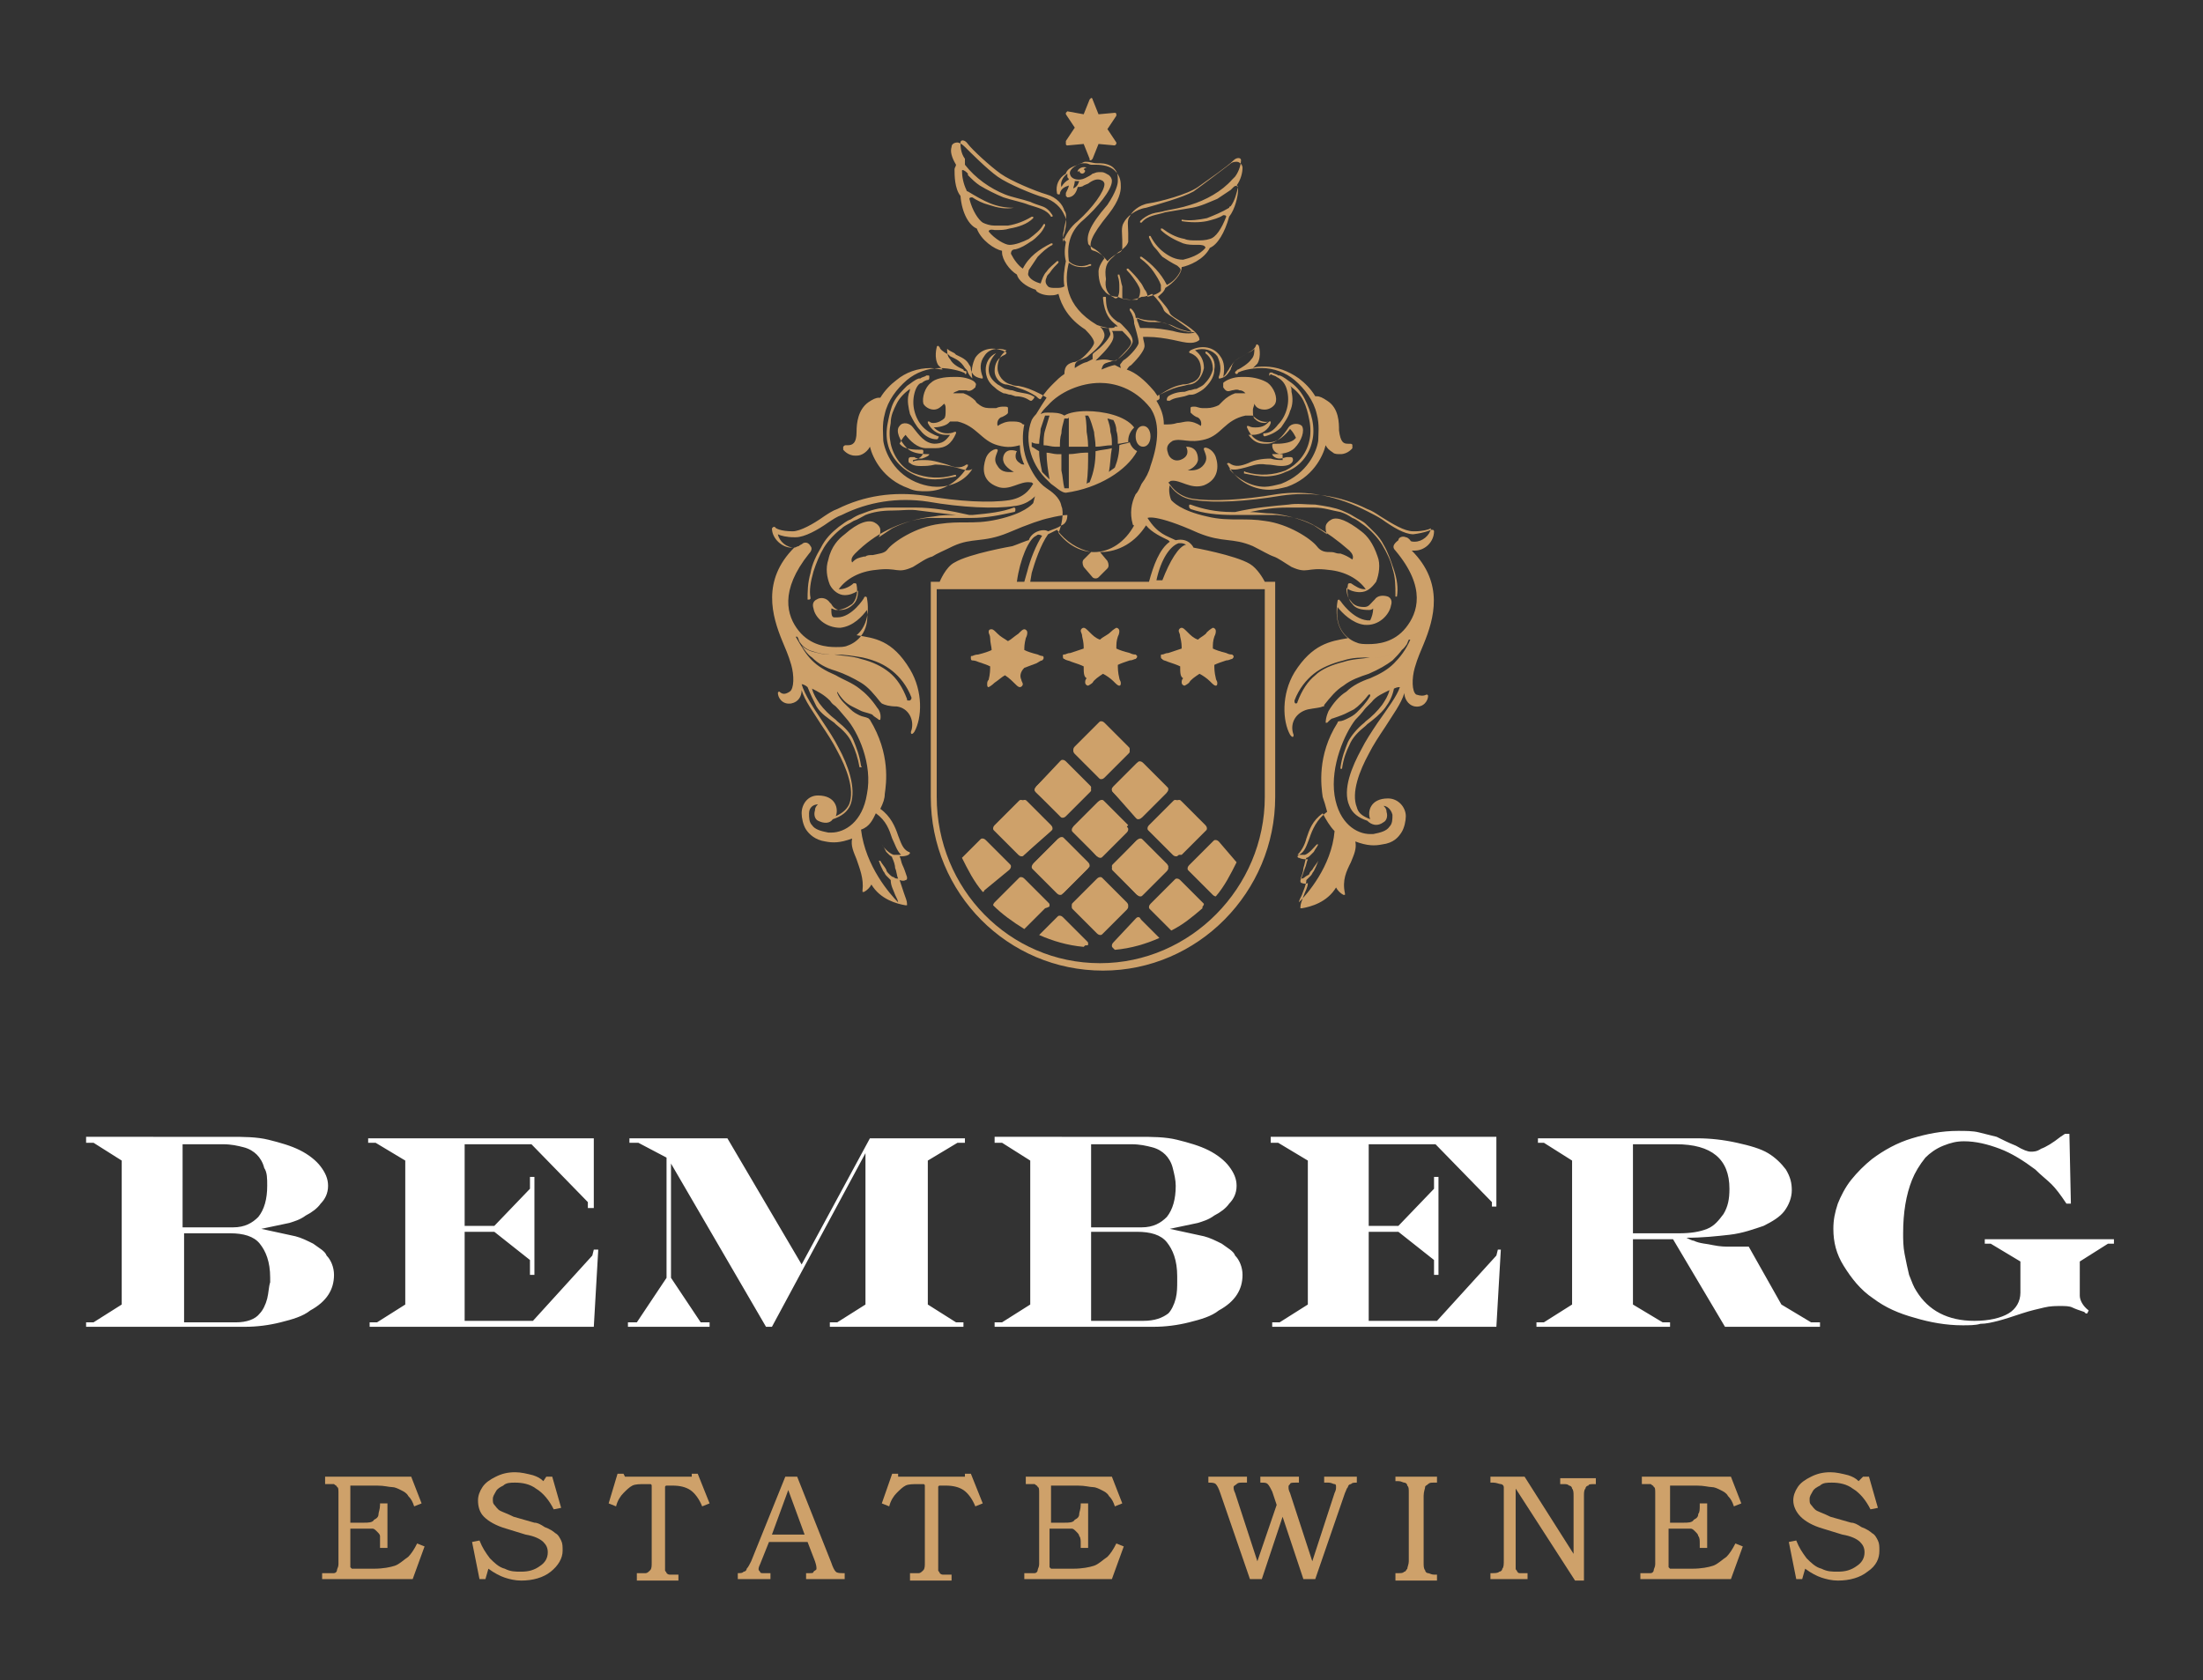 <?xml version="1.0" encoding="utf-8"?>
<!-- Generator: Adobe Illustrator 22.0.1, SVG Export Plug-In . SVG Version: 6.00 Build 0)  -->
<svg version="1.1" id="Capa_1" xmlns="http://www.w3.org/2000/svg" xmlns:xlink="http://www.w3.org/1999/xlink" x="0px" y="0px"
	 viewBox="0 0 148.4 113.2" style="enable-background:new 0 0 148.4 113.2;" xml:space="preserve">
<rect x="0" y="0" width="148.4" height="113.2" fill="#333333" stroke="none"/>
<style type="text/css">
	.st0{fill:#CEA16A;}
	.st1{fill:#FFFFFF;}
</style>
<g>
	<path class="st0" d="M21.8,99.5h5.9l0.7,1.8l-0.5,0.2c-0.1-0.3-0.2-0.5-0.4-0.7c-0.1-0.2-0.3-0.3-0.5-0.4c-0.2-0.1-0.4-0.2-0.6-0.2
		c-0.2,0-0.5-0.1-1-0.1h-1.8v2.5h0.9c0.3,0,0.6,0,0.7-0.2c0.2-0.1,0.3-0.2,0.3-0.4c0-0.1,0.1-0.3,0.1-0.6v-0.1h0.5v3h-0.5v-0.3
		c0-0.2,0-0.4,0-0.5c0-0.1-0.1-0.2-0.2-0.3c-0.1-0.1-0.2-0.2-0.3-0.2c-0.1,0-0.3,0-0.6,0h-0.9v2.2c0,0.2,0,0.4,0,0.4
		c0,0,0.1,0.1,0.1,0.1c0.1,0,0.2,0,0.4,0h1.1c0.6,0,1.1-0.1,1.4-0.2c0.3-0.1,0.6-0.4,0.9-0.6c0.2-0.2,0.4-0.5,0.6-0.9l0.5,0.2
		l-0.8,2.2h-6.1V106H22c0.2,0,0.4,0,0.5,0c0.1,0,0.2-0.1,0.2-0.2c0-0.1,0.1-0.2,0.1-0.4v-4.8c0-0.2,0-0.4-0.1-0.4
		c0-0.1-0.1-0.1-0.2-0.2c-0.1,0-0.3,0-0.6,0V99.5z"/>
	<path class="st0" d="M36.8,99.5h0.4l0.6,2.1l-0.5,0.1c-0.3-0.6-0.7-1.1-1.2-1.4c-0.4-0.3-0.9-0.4-1.4-0.4c-0.3,0-0.6,0-0.8,0.2
		c-0.2,0.1-0.4,0.2-0.5,0.4c-0.1,0.2-0.2,0.3-0.2,0.5c0,0.2,0,0.3,0.1,0.4c0.1,0.1,0.2,0.3,0.4,0.4c0.2,0.1,0.5,0.2,0.9,0.4l1.4,0.4
		c0.2,0,0.4,0.1,0.7,0.3c0.3,0.1,0.6,0.3,0.7,0.4c0.2,0.1,0.3,0.3,0.4,0.5c0.1,0.2,0.1,0.4,0.1,0.7c0,0.5-0.3,1-0.8,1.4
		c-0.5,0.4-1.2,0.6-2,0.6c-0.4,0-0.8-0.1-1.1-0.2c-0.3-0.1-0.7-0.3-1.1-0.6l-0.2,0.7h-0.4l-0.5-2.5l0.5-0.1c0.2,0.5,0.4,0.8,0.7,1.2
		c0.3,0.3,0.6,0.6,1,0.7c0.4,0.2,0.7,0.2,1.1,0.2c0.5,0,0.9-0.1,1.3-0.4c0.3-0.2,0.5-0.5,0.5-0.9c0-0.3-0.1-0.5-0.3-0.7
		c-0.2-0.2-0.6-0.4-1.2-0.5l-1.3-0.4c-0.7-0.2-1.2-0.5-1.5-0.8c-0.3-0.3-0.4-0.7-0.4-1.1c0-0.3,0.1-0.6,0.3-0.9
		c0.2-0.3,0.5-0.5,0.9-0.7c0.4-0.2,0.8-0.3,1.3-0.3c0.4,0,0.8,0.1,1.2,0.2c0.3,0.1,0.5,0.2,0.7,0.4L36.8,99.5z"/>
	<path class="st0" d="M41.6,99.3h0.4l0.1,0.2h4.5l0-0.2h0.4l0.8,2l-0.5,0.2c-0.2-0.5-0.5-0.9-0.8-1.1c-0.3-0.2-0.7-0.3-1.2-0.3
		c-0.2,0-0.3,0-0.4,0c0,0-0.1,0-0.1,0.1c0,0,0,0.2,0,0.3v4.8c0,0.2,0,0.4,0,0.5c0,0.1,0.1,0.1,0.1,0.2c0,0,0.1,0.1,0.2,0.1
		c0.1,0,0.3,0,0.6,0v0.4h-2.8V106c0.3,0,0.5,0,0.6,0c0.1,0,0.2-0.1,0.3-0.2c0.1-0.1,0.1-0.3,0.1-0.5v-4.9c0-0.2,0-0.2,0-0.3
		c0,0,0-0.1-0.1-0.1c0,0-0.1,0-0.3,0c-0.4,0-0.7,0-0.9,0.1c-0.2,0.1-0.4,0.3-0.6,0.5c-0.2,0.2-0.4,0.5-0.5,0.9l-0.5-0.2L41.6,99.3z"
		/>
	<path class="st0" d="M52,103.4h2.2l-1.1-3L52,103.4z M52.9,99.5h0.8l2.3,5.8c0.1,0.3,0.2,0.5,0.3,0.6c0.1,0.1,0.3,0.1,0.5,0.1h0.1
		v0.4h-2.6V106c0.1,0,0.2,0,0.2,0c0.2,0,0.3,0,0.3-0.1c0.1-0.1,0.2-0.1,0.2-0.2c0-0.1,0-0.2-0.1-0.5l-0.5-1.3h-2.6l-0.6,1.5
		c-0.1,0.2-0.1,0.3-0.1,0.3c0,0.1,0,0.1,0.1,0.2c0,0.1,0.1,0.1,0.2,0.1c0.1,0,0.2,0,0.3,0c0.1,0,0.2,0,0.2,0v0.4h-2.2V106
		c0.2,0,0.3,0,0.4-0.1c0.1,0,0.2-0.1,0.2-0.2c0.1-0.1,0.2-0.3,0.3-0.5L52.9,99.5z"/>
	<path class="st0" d="M60.1,99.3h0.4l0,0.2h4.5l0-0.2h0.4l0.8,2l-0.5,0.2c-0.2-0.5-0.5-0.9-0.8-1.1c-0.3-0.2-0.7-0.3-1.2-0.3
		c-0.2,0-0.3,0-0.4,0c0,0-0.1,0-0.1,0.1c0,0,0,0.2,0,0.3v4.8c0,0.2,0,0.4,0,0.5c0,0.1,0.1,0.1,0.1,0.2c0,0,0.1,0.1,0.2,0.1
		c0.1,0,0.3,0,0.6,0v0.4h-2.8V106c0.3,0,0.5,0,0.6,0c0.1,0,0.2-0.1,0.3-0.2c0.1-0.1,0.1-0.3,0.1-0.5v-4.9c0-0.2,0-0.2,0-0.3
		c0,0,0-0.1-0.1-0.1c0,0-0.1,0-0.3,0c-0.4,0-0.7,0-0.9,0.1c-0.2,0.1-0.4,0.3-0.6,0.5c-0.2,0.2-0.4,0.5-0.5,0.9l-0.5-0.2L60.1,99.3z"
		/>
	<path class="st0" d="M69,99.5h5.9l0.7,1.8l-0.5,0.2c-0.1-0.3-0.2-0.5-0.4-0.7c-0.1-0.2-0.3-0.3-0.5-0.4c-0.2-0.1-0.4-0.2-0.6-0.2
		c-0.2,0-0.5-0.1-1-0.1h-1.8v2.5h0.9c0.3,0,0.6,0,0.7-0.2c0.2-0.1,0.3-0.2,0.3-0.4c0-0.1,0.1-0.3,0.1-0.6v-0.1h0.5v3h-0.5v-0.3
		c0-0.2,0-0.4-0.1-0.5c0-0.1-0.1-0.2-0.2-0.3c-0.1-0.1-0.2-0.2-0.3-0.2c-0.1,0-0.3,0-0.6,0h-0.9v2.2c0,0.2,0,0.4,0,0.4
		c0,0,0.1,0.1,0.1,0.1c0.1,0,0.2,0,0.4,0h1.1c0.6,0,1.1-0.1,1.4-0.2c0.3-0.1,0.6-0.4,0.9-0.6c0.2-0.2,0.4-0.5,0.6-0.9l0.5,0.2
		l-0.8,2.2H69V106h0.2c0.2,0,0.4,0,0.5,0c0.1,0,0.2-0.1,0.2-0.2c0-0.1,0.1-0.2,0.1-0.4v-4.8c0-0.2,0-0.4-0.1-0.4
		c0-0.1-0.1-0.1-0.2-0.2c-0.1,0-0.3,0-0.6,0V99.5z"/>
	<path class="st0" d="M81.4,99.5H84v0.4h-0.3c-0.2,0-0.3,0-0.4,0.1c-0.1,0.1-0.2,0.1-0.2,0.2c0,0.1,0,0.2,0.1,0.4l1.5,4.6l1.3-3.8
		l-0.3-0.9c-0.1-0.2-0.2-0.4-0.3-0.5c-0.1-0.1-0.2-0.1-0.5-0.1v-0.4h2.6v0.4h-0.2c-0.2,0-0.4,0-0.4,0.1c-0.1,0.1-0.1,0.1-0.1,0.2
		c0,0.1,0,0.2,0.1,0.4l1.5,4.6l1.5-4.6c0.1-0.2,0.1-0.3,0.1-0.4c0-0.1,0-0.2-0.1-0.2c-0.1,0-0.2-0.1-0.4-0.1h-0.3v-0.4h2.2v0.4
		c-0.2,0-0.3,0-0.4,0.1c-0.1,0-0.2,0.1-0.2,0.2c-0.1,0.1-0.1,0.2-0.2,0.4l-2,5.8h-0.8l-1.4-4.2l-1.4,4.2h-0.8l-2-5.8
		c-0.1-0.3-0.2-0.5-0.3-0.6c-0.1-0.1-0.3-0.1-0.5-0.1V99.5z"/>
	<path class="st0" d="M94,99.5h2.8v0.4h-0.2c-0.2,0-0.3,0-0.4,0.1c-0.1,0.1-0.2,0.1-0.2,0.2c0,0.1-0.1,0.3-0.1,0.6v4.5
		c0,0.2,0,0.4,0.1,0.5c0,0.1,0.1,0.2,0.2,0.2c0.1,0,0.2,0.1,0.4,0.1h0.2v0.4H94V106h0.2c0.2,0,0.3,0,0.4-0.1c0.1,0,0.1-0.1,0.2-0.2
		c0-0.1,0.1-0.3,0.1-0.5v-4.6c0-0.3,0-0.4-0.1-0.5c0-0.1-0.1-0.2-0.2-0.2c-0.1,0-0.2-0.1-0.4-0.1H94V99.5z"/>
	<path class="st0" d="M100.5,99.5h2.2l3.3,5.2v-3.9c0-0.2,0-0.4-0.1-0.5c0-0.1-0.1-0.2-0.2-0.2c-0.1-0.1-0.2-0.1-0.4-0.1h-0.2v-0.4
		h2.4v0.4h-0.1c-0.2,0-0.4,0-0.4,0.1c-0.1,0-0.2,0.1-0.2,0.2c-0.1,0.1-0.1,0.3-0.1,0.5v5.7h-0.6l-4-6.2v4.9c0,0.3,0,0.4,0,0.5
		c0,0.1,0.1,0.1,0.1,0.2c0.1,0.1,0.1,0.1,0.2,0.1c0.1,0,0.3,0,0.5,0v0.4h-2.5V106h0.1c0.2,0,0.4,0,0.5-0.1c0.1,0,0.2-0.1,0.2-0.2
		c0.1-0.1,0.1-0.3,0.1-0.6v-4.4c0-0.3,0-0.4,0-0.5c0-0.1-0.1-0.2-0.2-0.2c-0.1,0-0.3-0.1-0.5-0.1h-0.2V99.5z"/>
	<path class="st0" d="M110.7,99.5h5.9l0.7,1.8l-0.5,0.2c-0.1-0.3-0.2-0.5-0.4-0.7c-0.1-0.2-0.3-0.3-0.5-0.4
		c-0.2-0.1-0.4-0.2-0.6-0.2c-0.2,0-0.5-0.1-1-0.1h-1.8v2.5h0.9c0.3,0,0.6,0,0.7-0.2c0.2-0.1,0.3-0.2,0.3-0.4
		c0.1-0.1,0.1-0.3,0.1-0.6v-0.1h0.5v3h-0.5v-0.3c0-0.2,0-0.4-0.1-0.5c0-0.1-0.1-0.2-0.2-0.3c-0.1-0.1-0.2-0.2-0.3-0.2
		c-0.1,0-0.3,0-0.6,0h-0.9v2.2c0,0.2,0,0.4,0,0.4c0,0,0.1,0.1,0.1,0.1c0.1,0,0.2,0,0.4,0h1.1c0.6,0,1.1-0.1,1.4-0.2
		c0.3-0.1,0.6-0.4,0.9-0.6c0.2-0.2,0.4-0.5,0.6-0.9l0.5,0.2l-0.8,2.2h-6.1V106h0.2c0.2,0,0.4,0,0.5,0c0.1,0,0.2-0.1,0.2-0.2
		c0-0.1,0.1-0.2,0.1-0.4v-4.8c0-0.2,0-0.4-0.1-0.4c0-0.1-0.1-0.1-0.2-0.2c-0.1,0-0.3,0-0.6,0V99.5z"/>
	<path class="st0" d="M125.5,99.5h0.4l0.6,2.1l-0.5,0.1c-0.3-0.6-0.7-1.1-1.2-1.4c-0.4-0.3-0.9-0.4-1.4-0.4c-0.3,0-0.6,0-0.8,0.2
		c-0.2,0.1-0.4,0.2-0.5,0.4c-0.1,0.2-0.2,0.3-0.2,0.5c0,0.2,0,0.3,0.1,0.4c0.1,0.1,0.2,0.3,0.4,0.4c0.2,0.1,0.5,0.2,0.9,0.4l1.4,0.4
		c0.2,0,0.4,0.1,0.7,0.3c0.3,0.1,0.6,0.3,0.7,0.4c0.2,0.1,0.3,0.3,0.4,0.5c0.1,0.2,0.1,0.4,0.1,0.7c0,0.5-0.2,1-0.8,1.4
		c-0.5,0.4-1.2,0.6-2,0.6c-0.4,0-0.8-0.1-1.1-0.2c-0.3-0.1-0.7-0.3-1.1-0.6l-0.2,0.7h-0.4l-0.5-2.5l0.5-0.1c0.2,0.5,0.4,0.8,0.7,1.2
		c0.3,0.3,0.6,0.6,1,0.7c0.4,0.2,0.7,0.2,1.1,0.2c0.5,0,0.9-0.1,1.3-0.4c0.3-0.2,0.5-0.5,0.5-0.9c0-0.3-0.1-0.5-0.3-0.7
		c-0.2-0.2-0.6-0.4-1.2-0.5l-1.3-0.4c-0.7-0.2-1.2-0.5-1.5-0.8c-0.3-0.3-0.5-0.7-0.5-1.1c0-0.3,0.1-0.6,0.3-0.9
		c0.2-0.3,0.5-0.5,0.9-0.7c0.4-0.2,0.8-0.3,1.3-0.3c0.4,0,0.8,0.1,1.2,0.2c0.3,0.1,0.5,0.2,0.7,0.4L125.5,99.5z"/>
	<path class="st1" d="M133.7,83.5v0.3h0.4l2,1.2v2.1c0,0.6-0.3,1.1-0.8,1.4c-0.5,0.3-1.3,0.5-2.3,0.5c-1.8,0-3.1-0.7-3.9-2
		c-0.2-0.3-0.3-0.6-0.5-1.1c-0.1-0.4-0.2-0.9-0.3-1.4c-0.1-0.5-0.1-1-0.1-1.4c0-1.4,0.2-2.6,0.6-3.6c0.2-0.5,0.5-1,0.9-1.5
		c0.3-0.3,0.7-0.6,1.2-0.8c0.5-0.2,0.9-0.3,1.4-0.3c0.8,0,1.6,0.2,2.4,0.5c0.8,0.3,1.6,0.8,2.4,1.4c0.4,0.4,0.8,0.7,1.1,1
		c0.3,0.3,0.6,0.7,1,1.3l0,0h0.3l-0.1-4.7h-0.3l-0.3,0.2c-0.5,0.4-1,0.7-1.3,0.8c-0.3,0.2-0.5,0.2-0.7,0.2c-0.2,0-0.5-0.1-1-0.4
		c-0.5-0.2-0.9-0.4-1.3-0.6c-0.4-0.1-0.8-0.2-1.2-0.3c-0.4-0.1-0.9-0.1-1.4-0.1c-1.1,0-2.1,0.2-3.1,0.5c-1,0.3-1.9,0.8-2.7,1.4
		c-0.5,0.4-1,0.9-1.4,1.4c-0.4,0.5-0.7,1.1-0.9,1.6c-0.2,0.6-0.3,1.1-0.3,1.7c0,0.9,0.2,1.7,0.7,2.5c0.5,0.8,1.1,1.6,2,2.2
		c0.8,0.6,1.7,1,2.8,1.3c1,0.3,2.1,0.5,3.2,0.5c0.4,0,0.9,0,1.2-0.1c0.4,0,0.8-0.1,1.2-0.2c0.4-0.1,1-0.3,1.6-0.5
		c0.6-0.2,1.1-0.3,1.5-0.4c0.4-0.1,0.8-0.1,1.1-0.1c0.3,0,0.6,0,0.8,0.1c0.2,0.1,0.5,0.2,0.8,0.3l0.1,0.1l0.1,0l0,0l0,0l0.1-0.2l0,0
		l0,0c-0.4-0.3-0.6-0.7-0.6-1V85l1.9-1.2h0.4v-0.3H133.7z M110,83.1v-6h2.9c2.4,0,3.6,1,3.6,3c0,0.7-0.1,1.2-0.4,1.7
		c-0.3,0.4-0.6,0.8-1.1,1c-0.5,0.2-1.1,0.3-1.9,0.3H110z M120,87.9l-2.2-3.9h-1.2c-0.4,0-0.7,0-1.2-0.1c-0.4-0.1-0.9-0.1-1.3-0.3
		c-0.1,0-0.3-0.1-0.5-0.2c1.1,0,2-0.1,2.9-0.2c0.9-0.1,1.7-0.4,2.3-0.6c0.6-0.3,1.1-0.6,1.4-1c0.3-0.4,0.5-0.9,0.5-1.4
		c0-0.5-0.1-0.9-0.4-1.4c-0.3-0.4-0.7-0.8-1.2-1.1c-0.5-0.3-1.2-0.5-2.1-0.7c-0.9-0.2-1.8-0.3-2.7-0.3h-10.7V77h0.4l1.9,1.2v9.7
		l-1.9,1.2h-0.5v0.3h9v-0.3H112l-2-1.2v-4.4h2.7l3.5,5.9h6.4v-0.3H122L120,87.9z M100.8,84.6l-4,4.4h-4.6v-6h2l2.4,1.9v1h0.3v-6.6
		h-0.3v0.8l-2.4,2.5h-2v-5.5h4.5l3.8,3.9l0,0.3v0h0.3v-4.7H85.6V77h0.5l2,1.2v9.7l-1.9,1.2l-0.5,0h0v0.3h15.1l0.3-5.2h-0.2
		L100.8,84.6z M79.2,87.5c-0.1,0.4-0.3,0.8-0.5,1C78.3,88.8,77.8,89,77,89h-3.5v-6h3.1c0.9,0,1.6,0.2,2,0.7c0.4,0.5,0.7,1.2,0.7,2.3
		c0,0.1,0,0.2,0,0.3C79.3,86.7,79.3,87.1,79.2,87.5 M73.5,77.1h2.7c0.6,0,1,0.1,1.4,0.2c0.4,0.1,0.7,0.3,0.9,0.5
		c0.2,0.2,0.4,0.5,0.5,0.9c0.1,0.4,0.2,0.8,0.2,1.2c0,0.9-0.2,1.6-0.6,2.1c-0.4,0.4-0.9,0.7-1.7,0.7h-3.4L73.5,77.1z M82.3,83.8
		c-0.4-0.2-0.8-0.4-1.2-0.5l-2.3-0.5l1.9-0.4c0.3-0.1,0.7-0.2,1.1-0.5c0.4-0.2,0.8-0.5,1-0.8c0.3-0.3,0.5-0.7,0.5-1.2
		c0-0.5-0.2-0.9-0.5-1.3c-0.3-0.4-0.8-0.8-1.4-1.1c-0.6-0.3-1.3-0.5-2.1-0.7c-0.8-0.2-1.7-0.2-2.6-0.2H67V77h0.5l1.9,1.2v9.7
		l-1.9,1.2H67v0.3h10.7c0.8,0,1.6-0.1,2.4-0.3c0.8-0.2,1.5-0.4,2-0.8c1.1-0.6,1.6-1.4,1.6-2.4c0-0.5-0.2-1-0.5-1.3
		C83.1,84.3,82.7,84.1,82.3,83.8 M54,85.2l-5-8.5h-6.6V77H43l1.9,1v8.1l-2,3h-0.6v0.3h5.5v-0.3h-0.6l-2-3v-7.7l6.4,11h0.4l6.3-11.7
		v10.2l-1.9,1.2h-0.5v0.3h9v-0.3h-0.5l-1.9-1.2v-9.7l2-1.2H65v-0.3h-6.4L54,85.2z M39.9,84.6l-4,4.4h-4.6v-6h2l2.4,1.9v1H36v-6.6
		h-0.3v0.8l-2.4,2.5h-2v-5.5h4.5l3.8,3.9v0.4H40v-4.7H24.8V77h0.5l2,1.2v9.7l-1.9,1.2l-0.5,0h0v0.3H40l0.3-5.2H40L39.9,84.6z
		 M18,87.5c-0.1,0.4-0.3,0.8-0.5,1c-0.3,0.4-0.9,0.6-1.6,0.6h-3.5v-6h3.1c0.9,0,1.6,0.2,2,0.7c0.4,0.5,0.7,1.2,0.7,2.3
		c0,0.1,0,0.2,0,0.3C18.1,86.7,18.1,87.1,18,87.5 M12.3,77.1H15c0.6,0,1,0.1,1.4,0.2c0.4,0.1,0.7,0.3,0.9,0.5
		c0.2,0.2,0.4,0.5,0.5,0.9C18,79,18,79.4,18,79.9c0,0.9-0.2,1.6-0.6,2.1c-0.4,0.4-0.9,0.7-1.7,0.7h-3.4V77.1z M21.1,83.8
		c-0.4-0.2-0.8-0.4-1.2-0.5l-2.3-0.5l1.9-0.4c0.3-0.1,0.7-0.2,1.1-0.5c0.4-0.2,0.8-0.5,1-0.8c0.3-0.3,0.5-0.7,0.5-1.2
		c0-0.5-0.2-0.9-0.5-1.3c-0.3-0.4-0.8-0.8-1.4-1.1c-0.6-0.3-1.3-0.5-2.1-0.7c-0.8-0.2-1.7-0.2-2.6-0.2H5.8V77h0.5l1.9,1.2v9.7
		l-1.9,1.2H5.8v0.3h10.7c0.8,0,1.6-0.1,2.4-0.3c0.8-0.2,1.5-0.4,2-0.8c1.1-0.6,1.6-1.4,1.6-2.4c0-0.5-0.2-1-0.5-1.3
		C21.9,84.3,21.5,84.1,21.1,83.8"/>
	<path class="st0" d="M71.7,15.3c0,0.2-0.1,0.4-0.1,0.6c0,0.2,0.1,0.3,0.2,0.4c-0.1,0.5-0.1,0.9,0,1.3c-0.1,0.5-0.2,1.1-0.1,1.7l0,0
		c-0.2,0.1-0.3,0.1-0.6,0.1c-0.2,0-0.4,0-0.5-0.1c-0.2-0.2-0.2-0.4-0.1-0.6c0-0.1,0.1-0.2,0.2-0.3c0.2-0.3,0.4-0.5,0.6-0.7
		c0,0,0,0,0-0.1c0,0,0,0-0.1,0c-0.2,0.2-0.5,0.4-0.7,0.7c-0.2,0.2-0.3,0.5-0.4,0.8c-0.4-0.1-0.7-0.3-0.8-0.5c-0.1-0.1,0-0.3,0-0.4
		c0.2-0.3,0.4-0.6,0.6-0.9c0.3-0.3,0.6-0.6,1-0.8c0,0,0,0,0-0.1c0,0,0,0-0.1,0c-0.8,0.4-1.5,0.9-1.9,1.7c-0.3-0.2-0.6-0.6-0.8-1
		c0-0.2,0.1-0.3,0.3-0.3c0.4-0.1,0.7-0.3,1-0.5c0.2-0.1,0.4-0.3,0.6-0.5c0.2-0.2,0.3-0.4,0.4-0.6c0,0,0,0,0-0.1c0,0-0.1,0-0.1,0
		c-0.2,0.4-0.6,0.7-1,1c-0.4,0.2-0.9,0.4-1.3,0.4h0c0,0,0,0,0,0c-0.3,0-1-0.4-1.4-0.9c0-0.2,0.4-0.1,0.4-0.1s0.1,0,0.1,0
		c0.3,0,0.6,0,0.9-0.1c0.6-0.1,1.2-0.3,1.6-0.7c0,0,0,0,0-0.1c0,0,0,0-0.1,0c-0.5,0.3-1,0.5-1.6,0.6c-0.3,0-0.6,0-0.9,0
		c-0.3,0-0.6-0.1-0.8-0.2c0,0,0,0,0,0c-0.3-0.2-0.7-0.8-0.9-1.6c0-0.1,0.1-0.1,0.2-0.1c0.3,0.2,0.7,0.4,1.1,0.5
		c0.6,0.2,1.1,0.3,1.7,0.2c0,0,0,0,0,0c0,0,0,0,0,0c-0.6,0-1.1-0.1-1.6-0.3c-0.5-0.2-1-0.5-1.5-0.8c0,0,0,0,0,0c0,0-0.1,0-0.1-0.1
		c-0.2-0.4-0.3-0.9-0.3-1.3c0-0.1,0.2,0,0.3,0.1c0,0,0,0,0.1,0.1c0,0,0,0.1,0,0.1l0,0c0.3,0.3,0.5,0.5,0.8,0.7
		c0.5,0.3,1.1,0.6,1.6,0.8c0.6,0.2,1.2,0.3,1.7,0.5c0.6,0.2,1.2,0.3,1.5,0.8c0,0,0,0,0.1,0c0,0,0,0,0-0.1c-0.2-0.3-0.4-0.5-0.7-0.6
		c-0.3-0.1-0.6-0.2-0.8-0.3c-0.6-0.2-1.2-0.3-1.7-0.5c-1-0.4-2-1.1-2.7-2L65,10.7c-0.3-0.4-0.3-0.9-0.3-1.1c0-0.2,0.3-0.2,0.5,0.1
		c0.3,0.4,1.5,1.5,2.2,2c0.7,0.5,2.4,1.2,3.1,1.4c0.7,0.2,1.1,0.7,1.2,1.1C71.9,14.4,71.8,14.9,71.7,15.3 M77,30.1
		c-0.3,0-0.5-0.3-0.5-0.7s0.2-0.7,0.5-0.7c0.3,0,0.5,0.3,0.5,0.7S77.3,30.1,77,30.1 M61.6,26.5c-0.1,0.4-0.1,0.8,0,1.2
		c0.1,0.4,0.3,0.8,0.6,1.1c0.3,0.3,0.7,0.5,1,0.6c0,0,0.1,0,0,0.1c0,0,0,0.1-0.1,0.1h0c-0.4,0-0.8-0.2-1.1-0.6
		c-0.3-0.3-0.5-0.7-0.7-1.1c-0.1-0.4-0.2-0.9-0.1-1.3c0-0.1,0.1-0.2,0.1-0.4c0,0,0,0,0,0c-0.4,0.3-0.7,0.6-0.9,1
		c-0.2,0.4-0.4,0.8-0.4,1.3c-0.1,0.5-0.1,0.9,0,1.4c0.2,0.9,0.8,1.7,1.6,2c0.8,0.3,1.7,0.4,2.7,0.1c0,0,0.1,0,0.1,0c0,0,0,0.1,0,0.1
		c-0.5,0.1-1,0.2-1.4,0.2c-0.5,0-1-0.1-1.4-0.3c-0.9-0.4-1.6-1.2-1.8-2.1c-0.1-0.4-0.1-0.9,0-1.4c0.1-0.5,0.2-1,0.4-1.4
		c0.2-0.4,0.6-0.8,0.9-1.1c0.3-0.2,0.5-0.4,0.8-0.5c0,0,0,0,0.1,0c0.1-0.1,0.3-0.1,0.4-0.2c0,0,0.1,0,0.1,0c0.1,0,0.1,0,0.1,0.1
		c0,0.1,0,0.2-0.1,0.2c-0.1,0-0.3,0.1-0.4,0.2c0,0,0,0,0,0C61.9,25.8,61.7,26.1,61.6,26.5 M67.1,23.8c-0.3,0.3-0.5,0.7-0.5,1.1
		c0,0.4,0.2,0.7,0.6,1c0.2,0.1,0.3,0.2,0.5,0.3c0.1,0,0.3,0.1,0.5,0.1l0.3,0.1c0.4,0.1,0.8,0.1,1.1,0.3c0.1,0,0.1,0.1,0,0.2
		c0,0-0.1,0.1-0.1,0.1c0,0-0.1,0-0.1,0c-0.3-0.2-0.6-0.3-1-0.3l-0.3-0.1c-0.2,0-0.3-0.1-0.5-0.1c-0.2-0.1-0.4-0.2-0.6-0.4
		c-0.4-0.3-0.6-0.7-0.6-1.2C66.4,24.5,66.6,24,67.1,23.8C67,23.7,67,23.7,67.1,23.8C67.1,23.7,67.1,23.8,67.1,23.8 M71.8,9.5
		l0.6-0.9l-0.6-0.9c0,0,0-0.1,0-0.1c0,0,0.1-0.1,0.1-0.1L73,7.7l0.4-1c0,0,0.1-0.1,0.1-0.1c0,0,0.1,0,0.1,0.1l0.4,1l1.1-0.1
		c0,0,0.1,0,0.1,0.1c0,0,0,0.1,0,0.1l-0.6,0.9l0.6,0.9c0,0,0,0.1,0,0.1c0,0-0.1,0.1-0.1,0.1l-1.1-0.1l-0.4,1c0,0-0.1,0.1-0.1,0.1
		c0,0,0,0-0.1,0c0,0,0,0,0-0.1l-0.4-1l-1.1,0.1c0,0-0.1,0-0.1-0.1C71.8,9.6,71.8,9.5,71.8,9.5 M73.2,11.3c0,0-0.1,0-0.2,0.1
		c0,0,0.1,0.1,0.1,0.1c0,0.1-0.1,0.2-0.2,0.2c-0.1,0-0.2-0.1-0.2-0.2c0,0-0.1,0.1-0.1,0.1c0,0,0,0,0,0c0,0,0,0,0,0c0,0,0,0,0-0.1
		C72.7,11.3,73,11.2,73.2,11.3C73.2,11.3,73.2,11.3,73.2,11.3C73.2,11.3,73.2,11.3,73.2,11.3 M74.8,22.1c-0.3,0-0.6-0.1-0.9-0.2
		c-2.2-1.3-2.2-3-1.9-4.2c0.4,0.3,0.7,0.3,1.1,0.3c0.1,0,0.3-0.1,0.4-0.1c0,0,0,0,0-0.1c0,0-0.1,0-0.1,0c-0.4,0.2-1,0.2-1.4-0.2
		c0,0,0,0,0,0c-0.1-0.8-0.1-1.9,1-2.8c0.9-0.8,1.9-2,1.9-2.6c0-0.2-0.1-0.3-0.2-0.4c-0.2-0.1-0.3-0.2-0.5-0.2c-0.1,0-0.1,0-0.2,0
		c0,0,0,0,0,0c-0.2,0-0.3,0.1-0.4,0.1c-0.1,0.1-0.3,0.2-0.5,0.3c-0.4,0.2-0.9,0.1-1-0.2c-0.1-0.2,0-0.5,0.7-0.8
		c0.1,0,0.2-0.1,0.3-0.1c0,0,0,0,0,0c0.4,0,0.5,0.1,0.8,0.1v0c0.1,0,0.1,0,0.2,0c0,0,0,0,0,0c0.3,0,0.7,0.1,0.9,0.3
		c0.3,0.3,0.3,0.5,0.3,0.9c0,0.2-0.1,0.7-0.7,1.6c-1.3,1.5-1.4,2.1-1.3,2.6c0,0.1,0.2,0.2,0.3,0.3c0.2,0.1,0.5,0.3,0.8,0.7
		c-0.3,0.4-0.4,0.7-0.4,0.9c0,0.7,0.2,1.1,0.4,1.3c0.2,0.3,0.6,0.4,0.9,0.4c0.2,0.1,0.5,0.2,0.8,0.2c0.3,0,0.6-0.1,0.8-0.2
		c0.3,0,0.5-0.1,0.7-0.2c0.4,0.4,0.7,0.8,0.8,1.1c0.1,0.2,0.5,0.4,0.9,0.7c0.4,0.3,0.9,0.6,1,0.8c-0.8-0.1-1.1-0.3-1.5-0.5
		c-0.4-0.2-0.7-0.2-1.1-0.2l-0.2,0c-0.4,0-0.8-0.2-1-0.3c0-0.2-0.1-0.4-0.3-0.6c0,0-0.1,0-0.1,0c0,0,0,0.1,0,0.1
		c0.2,0.3,0.3,0.6,0.3,0.9c0,0,0,0,0,0c0.1,0.4,0.3,1,0.3,1.3c0,0.2-0.5,0.8-0.9,1.1c-0.2,0.1-0.2,0.2-0.3,0.3l0,0c0,0,0,0,0,0
		c-0.1,0.1,0,0.2,0,0.3l-0.4-0.2c0,0-0.2,0-0.9,0.3c0.1-0.4,0.2-0.4,0.5-0.5c0.1,0,0.2-0.1,0.4-0.1c0.1,0,0.1,0,0.2-0.1
		c0.3-0.2,1-0.9,1-1.2c0-0.3-0.2-0.6-0.7-1.1c-0.1-0.1-0.2-0.2-0.3-0.2c-0.4-0.3-0.8-0.6-0.8-1.6c0-0.1,0-0.1-0.1-0.1
		c-0.1,0-0.1,0-0.1,0.1c0.1,1.1,0.5,1.5,0.9,1.8c0,0,0.1,0.1,0.1,0.1c-0.1,0-0.1,0-0.2,0C75.1,22.1,74.9,22.1,74.8,22.1 M73.2,24.4
		c0,0-0.2,0-0.8,0.4c0,0,0,0,0-0.1c0-0.3,0.2-0.4,0.5-0.5c0.2-0.1,0.3-0.1,0.5-0.3c0.4-0.3,1-0.9,1-1.3c0-0.2-0.1-0.4-0.3-0.6
		c0.2,0.1,0.4,0.1,0.6,0.1c0,0.2,0.1,0.3,0.1,0.4c0,0.2-0.5,0.8-0.9,1.1c-0.1,0.1-0.3,0.2-0.3,0.3c0,0,0,0.1,0,0.1
		c0,0.1,0,0.1,0,0.2L73.2,24.4z M72.4,12.2c0.1,0,0.2,0,0.3,0c-0.1,0.3-0.2,0.4-0.4,0.5C72.3,12.6,72.4,12.4,72.4,12.2 M78.7,26.7
		c0.3-0.2,0.7-0.3,1.1-0.3l0.3-0.1c0.2,0,0.3-0.1,0.5-0.1c0.2-0.1,0.4-0.2,0.5-0.3c0.3-0.3,0.5-0.6,0.6-1c0-0.4-0.1-0.8-0.5-1.1
		c0,0,0-0.1,0-0.1c0,0,0.1,0,0.1,0c0.4,0.3,0.6,0.7,0.5,1.2c0,0.4-0.2,0.8-0.6,1.2c-0.2,0.2-0.4,0.3-0.6,0.4
		c-0.2,0.1-0.3,0.1-0.5,0.1l-0.3,0.1c-0.4,0.1-0.7,0.1-1,0.3c0,0-0.1,0-0.1,0c-0.1,0-0.1,0-0.1-0.1C78.6,26.8,78.7,26.7,78.7,26.7
		 M85.5,25.2c0-0.1,0.1-0.1,0.1-0.1c0,0,0.1,0,0.1,0c0.1,0.1,0.3,0.1,0.4,0.2c0,0,0,0,0.1,0c0.3,0.1,0.5,0.3,0.8,0.5
		c0.4,0.3,0.7,0.7,0.9,1.1c0.2,0.4,0.4,0.9,0.5,1.4c0.1,0.5,0.1,1,0,1.4c-0.2,1-0.9,1.8-1.8,2.1c-0.4,0.2-0.9,0.3-1.4,0.3
		c-0.4,0-0.9-0.1-1.4-0.2c0,0,0,0,0-0.1c0,0,0-0.1,0.1,0c1,0.3,1.9,0.2,2.7-0.1c0.8-0.4,1.4-1.1,1.6-2c0.1-0.4,0.1-0.9,0-1.4
		c-0.1-0.5-0.2-0.9-0.4-1.3c-0.2-0.4-0.5-0.7-0.9-1c0,0,0,0,0,0c0.1,0.1,0.1,0.2,0.1,0.4c0.1,0.4,0.1,0.9-0.1,1.3
		c-0.1,0.4-0.4,0.8-0.6,1.1c-0.3,0.3-0.7,0.5-1.1,0.6h0c0,0-0.1,0-0.1-0.1c0,0,0-0.1,0-0.1c0.4,0,0.7-0.2,1-0.6
		c0.3-0.3,0.5-0.7,0.6-1.1c0.1-0.4,0.1-0.8,0-1.2c-0.1-0.4-0.3-0.7-0.7-0.9c0,0,0,0,0,0c-0.1-0.1-0.3-0.1-0.4-0.2
		C85.5,25.4,85.5,25.3,85.5,25.2 M71.9,11.9c0,0.1,0.1,0.1,0.1,0.2c-0.2,0.1-0.4,0.3-0.5,0.5c-0.1-0.3,0.1-0.7,0.4-0.9
		C71.9,11.7,71.9,11.8,71.9,11.9 M75,22.7c0-0.1,0-0.3-0.1-0.4c0.1,0,0.2,0,0.3,0c0.1,0,0.2,0,0.3,0c0,0,0.1,0,0.1,0
		c0.4,0.4,0.6,0.6,0.6,0.8c0,0.2-0.4,0.6-0.9,1.1c-0.1,0.1-0.3,0.1-0.4,0.1c-0.4-0.1-0.7-0.1-1.1,0c0.1-0.1,0.1-0.1,0.3-0.3
		C74.3,23.8,75,23.1,75,22.7 M78.9,21.9c0.4,0.2,0.8,0.4,1.6,0.5c-0.3,0.1-0.8,0.1-1.5-0.1c-0.5-0.1-1.1-0.2-1.8-0.2
		c-0.2,0-0.3,0-0.4,0c-0.1-0.2-0.1-0.3-0.2-0.5c0-0.1,0-0.1,0-0.2c0.2,0.1,0.6,0.2,1,0.2l0.2,0C78.2,21.7,78.5,21.8,78.9,21.9
		 M94,37.1c2.1,2.5,1.5,4.2,0.7,5.2c-0.8,1-1.9,1.1-2.5,1.1c-0.3,0-0.6,0-0.8-0.1c-0.6-0.2-1.5-0.9-1.3-2.4c0.3,0.4,1,1.1,1.8,1.2
		c1,0.1,1.7-0.7,1.8-1.3c0.1-0.3,0-0.5-0.2-0.6c-0.3-0.1-0.7-0.1-0.9,0.2l-0.1,0.1c-0.2,0.2-0.3,0.4-0.6,0.4c-0.4,0-0.7-0.1-0.9-0.4
		c-0.2-0.2-0.3-0.5-0.3-0.9c0.2,0.2,0.6,0.3,0.9,0.3c0.5,0,0.8-0.3,1.1-0.7c0.2-0.5,0.3-1.2,0.1-1.7c-0.3-0.9-0.7-1.4-1.1-1.7
		c-0.9-0.7-1.6-1-2-0.8c-0.2,0.1-0.4,0.3-0.4,0.5c0,0.2,0,0.3,0.1,0.5c-0.3-0.2-0.6-0.4-0.9-0.6c-0.8-0.4-1.8-0.7-2.8-0.8
		c-0.5,0-1-0.1-1.5-0.1c0.9-0.2,1.7-0.3,2.5-0.3c0.6,0,1.2,0,1.8,0c0.7,0,1.2,0.2,1.8,0.3c0.3,0.1,0.5,0.2,0.8,0.4
		c0.3,0.1,0.5,0.3,0.8,0.5c0.4,0.3,0.9,0.8,1.2,1.3c0.3,0.5,0.6,1.1,0.7,1.6c0.2,0.6,0.2,1.2,0.2,1.8c0,0,0,0.1,0,0.1h0
		c0,0,0.1,0,0.1,0c0.1-0.6,0-1.2-0.2-1.8c-0.2-0.6-0.4-1.2-0.7-1.7c-0.3-0.6-0.8-1-1.2-1.4c-0.2-0.2-0.5-0.3-0.8-0.5
		c-0.3-0.2-0.6-0.3-0.8-0.4c-0.5-0.2-1.1-0.3-1.8-0.4c-0.6,0-1.2-0.1-1.8,0c-1.1,0.1-2.3,0.2-3.6,0.5c0,0-0.1,0-0.2,0
		c-1.1,0-2-0.2-2.8-0.5c0,0,0,0,0,0c-0.1,0-0.1,0-0.1,0.1c0,0.1,0,0.1,0.1,0.2c0,0,0,0,0,0c0.9,0.3,1.8,0.4,2.9,0.4
		c0.1,0,0.3,0,0.3,0c0.3,0,0.6,0,0.9,0c0.6,0,1.1,0,1.7,0c1,0.1,1.9,0.3,2.7,0.8c0.7,0.4,1.4,0.9,2.2,1.6c0.2,0.2,0.3,0.4,0.2,0.6
		c-0.3-0.2-0.5-0.3-0.8-0.4l-0.1,0c-0.2,0-0.3-0.1-0.5-0.1c-0.4,0-0.7,0-1-0.4c-0.4-0.5-1.9-1.5-3.5-1.7c-0.6-0.1-1.2-0.1-1.7-0.1
		c-0.7,0-1.4,0-2.2-0.2c-1.8-0.4-2.3-1-2.4-1.1c-0.1-0.2-0.2-0.7-0.1-1c0.2,0.3,0.7,0.9,1.7,1c1.3,0.2,3.4,0.1,5.8-0.3
		c2-0.3,4,0,5.8,0.9c0.3,0.1,0.6,0.3,0.9,0.5c0.8,0.5,1.6,1,2.2,1l0.1,0c0.5,0,0.9-0.1,1.1-0.2c-0.1,0.5-0.6,0.9-1.1,0.9
		c-0.1,0-0.3,0-0.3-0.1c-0.1-0.1-0.2-0.2-0.3-0.2c-0.2-0.1-0.5,0-0.5,0.2C93.8,36.7,93.8,36.9,94,37.1 M75,17.3
		c0.2-0.2,0.3-0.3,0.5-0.4c0.2-0.2,0.4-0.3,0.5-0.6c0-0.1,0-0.3,0-0.6c0-0.4-0.1-0.9,0.1-1.1c0.1-0.3,0.6-0.8,1.3-0.9
		c0.7-0.1,2.6-0.6,3.3-1.1c0.7-0.5,2-1.4,2.4-1.8c0.2-0.2,0.5-0.2,0.5,0c0,0.2-0.1,0.7-0.4,1.1L83,12.1c-0.7,0.8-1.8,1.4-2.8,1.7
		c-0.6,0.2-1.2,0.3-1.7,0.4c-0.3,0.1-0.6,0.1-0.9,0.2c-0.3,0.1-0.6,0.3-0.8,0.5c0,0,0,0,0,0.1c0,0,0,0,0.1,0c0.4-0.5,1-0.5,1.6-0.7
		c0.6-0.1,1.2-0.2,1.8-0.3c0.6-0.1,1.2-0.4,1.7-0.6c0.3-0.2,0.6-0.4,0.9-0.6l0,0c0,0,0,0,0.1-0.1c0,0,0,0,0.1-0.1
		c0.1-0.1,0.2-0.1,0.3,0c-0.1,0.4-0.2,0.9-0.5,1.3c0,0-0.1,0-0.1,0.1c0,0,0,0,0,0c-0.5,0.3-1,0.5-1.5,0.7c-0.5,0.1-1.1,0.2-1.7,0.1
		c0,0,0,0,0,0c0,0,0,0,0,0.1c0.6,0.1,1.2,0.1,1.7,0c0.4-0.1,0.8-0.2,1.1-0.4c0.1,0,0.2,0,0.2,0.1c-0.3,0.8-0.7,1.4-1.1,1.5l0,0
		c-0.3,0.1-0.6,0.1-0.9,0.1c-0.3,0-0.6,0-0.8-0.1c-0.6-0.1-1.1-0.4-1.5-0.7c0,0,0,0-0.1,0c0,0,0,0,0,0.1c0.4,0.4,1,0.7,1.5,0.9
		c0.3,0.1,0.6,0.1,0.9,0.1c0,0,0.1,0,0.2,0l0,0c0,0,0.4,0,0.4,0.2c-0.4,0.5-1.1,0.7-1.5,0.8c0,0,0,0,0,0c0,0,0,0,0,0
		c-0.5,0-0.9-0.2-1.3-0.5c-0.4-0.3-0.7-0.7-0.9-1.1c0,0,0,0-0.1,0c0,0,0,0,0,0.1c0.1,0.2,0.2,0.5,0.4,0.7c0.2,0.2,0.3,0.4,0.5,0.6
		c0.3,0.2,0.6,0.4,1,0.6c0.1,0.1,0.3,0.2,0.2,0.4c-0.2,0.4-0.5,0.7-0.9,0.9c-0.4-0.8-1-1.4-1.7-1.9c0,0,0,0-0.1,0c0,0,0,0,0,0.1
		c0.4,0.3,0.7,0.6,0.9,0.9c0.2,0.3,0.4,0.6,0.5,0.9c0,0.1,0,0.3,0,0.4c-0.2,0.2-0.5,0.3-0.9,0.4c0-0.2-0.1-0.4-0.2-0.5
		c-0.1-0.2-0.2-0.4-0.3-0.5c-0.2-0.3-0.5-0.6-0.8-0.9c0,0,0,0-0.1,0c0,0,0,0.1,0,0.1c0.3,0.3,0.5,0.6,0.7,0.9
		c0.1,0.2,0.2,0.3,0.2,0.5c0,0,0,0,0,0c0,0.1,0,0.4-0.2,0.6c-0.3,0-0.7,0-1-0.1c0,0,0,0,0,0c0-0.3,0-0.6,0-0.8
		c-0.1-0.3-0.1-0.5-0.2-0.8l0,0c0,0,0,0-0.1,0c0,0,0,0,0,0.1c0.1,0.3,0.1,0.5,0.1,0.8c0,0.2,0,0.4-0.1,0.6c0,0.1-0.1,0.1-0.2,0.1
		c-0.1-0.1-0.2-0.1-0.3-0.2c-0.2-0.2-0.4-0.5-0.3-1.1C74.4,18.1,74.5,17.7,75,17.3 M78.1,26.6c0.8-0.4,1.1-0.5,1.6-0.6
		c0.1,0,0.3-0.1,0.5-0.1c0.5-0.1,0.8-0.6,0.9-1.1c0-0.5-0.2-0.9-0.6-1.2c0.6-0.2,1.2,0,1.5,0.4c0.2,0.4,0.3,0.9,0.1,1.4
		c0,0,0,0.1,0,0.1c0,0,0.1,0,0.1,0c0.4-0.1,0.5-0.3,0.7-0.6c0-0.1,0.1-0.2,0.1-0.3c0.2-0.4,0.5-0.5,0.9-0.7l0.1-0.1
		c0.3-0.1,0.4-0.2,0.5-0.3c0,0.2,0,0.5-0.2,0.7c-0.2,0.3-0.7,0.6-0.9,0.7c-0.1,0-0.1,0.1-0.1,0.1c-0.1,0-0.1,0.1-0.1,0.1
		c0,0.1,0.1,0.1,0.1,0.1c0,0,0.1,0,0.1-0.1c0.2-0.1,0.8-0.3,1.6-0.3c0.8,0,1.6,0.3,2.2,0.8c0.7,0.6,1.3,1.4,1.5,2.3
		c0.2,0.7,0.1,1.4,0.1,1.8c-0.1,0.7-0.7,2.2-2.5,2.9c-0.4,0.1-0.8,0.2-1.1,0.2c-0.9,0-1.8-0.5-2.4-1.2c0.4,0.1,0.7,0,1.1-0.1
		c0.4-0.1,0.8-0.3,1.4-0.2c0.4,0,0.7,0.1,1,0.1c0.4,0,0.6-0.1,0.7-0.2c0.1-0.1,0.1-0.2,0.1-0.2c0-0.2-0.1-0.2-0.2-0.2
		c-0.1,0-0.1,0-0.2,0c-0.1,0-0.3,0.1-0.5,0.1c-0.3,0-0.5-0.2-0.5-0.3l0.1,0c0.6,0,1.1-0.1,1.4-0.4c0.5-0.5,0.7-1.2,0.5-1.5
		c-0.2-0.2-0.7-0.2-0.9,0.1c-0.4,0.6-0.8,1.1-1.5,1.1h-0.1c-0.5,0-0.8-0.2-1.1-0.6c0.1,0,0.2,0,0.3,0c0.6,0,1.1-0.4,1.2-0.8
		c0,0,0-0.1,0-0.1c0,0-0.1,0-0.1,0c-0.1,0-0.2,0.1-0.3,0.1c-0.3,0-0.5-0.1-0.7-0.3c-0.1-0.1-0.1-0.3-0.1-0.6c0-0.1,0.1-0.3,0.1-0.4
		c0.1,0.3,0.4,0.4,0.7,0.4c0.3,0,0.6-0.2,0.7-0.4c0.2-0.4-0.1-1.1-0.5-1.4c-0.3-0.2-0.9-0.4-1.5-0.4c-0.1,0-0.2,0-0.3,0
		c-0.5,0-1,0.2-1.2,0.4c0,0.1,0,0.2,0,0.3c0.2,0.3,0.3,0.3,0.6,0.2c0.1,0,0.3-0.1,0.5,0c0.2,0,0.3,0.1,0.4,0.2c-0.2,0-0.5,0-0.7,0
		c-0.3,0.1-0.6,0.3-0.8,0.5c-0.1,0.1-0.2,0.2-0.3,0.3c-0.2,0.1-0.5,0.2-0.8,0.2c-0.1,0-0.2,0-0.3,0c-0.2,0-0.4-0.1-0.5-0.1
		c-0.2,0-0.3,0-0.3,0.1c0,0.1,0,0.2,0,0.3c0.1,0.1,0.2,0.2,0.4,0.3c0.1,0,0.4,0.2,0.3,0.6c-0.3-0.2-0.6-0.3-0.9-0.3
		c-0.2,0-0.5,0.1-0.7,0.1c-0.3,0.1-0.5,0.1-0.9,0.1c0-0.6-0.2-1.1-0.5-1.6C78.2,26.9,78.1,26.8,78.1,26.6
		C78.1,26.7,78.1,26.6,78.1,26.6 M92.8,48.7c-0.4,0.6-0.8,1.2-1.1,1.8c-0.6,1.1-1.3,2.7-0.8,3.8c0.2,0.5,0.6,0.8,1.2,1l0,0
		c0.3,0.3,0.7,0.4,1.1,0.1c0.2-0.1,0.3-0.4,0.2-0.7c0-0.2-0.1-0.3-0.2-0.4c0.2,0,0.5,0.2,0.6,0.6c0,0.3,0,0.6-0.2,0.8
		c-0.2,0.3-0.6,0.4-1.1,0.5c-0.1,0-0.1,0-0.2,0c-0.9,0-2.1-0.7-2.4-2.6c-0.3-2,0.7-4.2,1.4-5.1c0.5-0.5,0.6-0.7,0.7-0.8
		c0.1-0.1,0.1-0.1,0.4-0.4c0.3-0.4,0.8-0.6,1.2-0.8c-0.1,0.4-0.3,0.7-0.5,1c-0.3,0.4-0.7,0.8-1.1,1.1l-0.1,0.1
		c-0.5,0.4-0.9,0.9-1.1,1.3c-0.2,0.5-0.4,1-0.5,1.7c0,0,0,0.1,0,0.1h0c0,0,0.1,0,0.1,0c0.1-0.7,0.3-1.2,0.5-1.6
		c0.2-0.5,0.6-0.9,1.1-1.3l0.1-0.1c0.4-0.3,0.9-0.7,1.2-1.1c0.3-0.4,0.5-0.8,0.6-1.3c0.2-0.1,0.3-0.1,0.4-0.1
		C94.1,46.9,93.5,47.7,92.8,48.7 M87.5,60.8C87.5,60.8,87.5,60.8,87.5,60.8c0-0.1,0.1-0.3,0.2-0.5c0.1-0.3,0.3-0.7,0.3-1
		c0,0,0,0,0,0c0.1-0.1,0.2-0.2,0.3-0.3c0.1-0.1,0.1-0.2,0.2-0.3c0.1-0.2,0.2-0.4,0.3-0.7c0,0,0,0,0,0c0,0,0,0,0,0
		c-0.1,0.2-0.3,0.4-0.4,0.6c-0.1,0.1-0.2,0.2-0.2,0.3C88.1,59,88,59,87.9,59.1c0,0,0,0,0,0c0,0,0,0,0,0c-0.1,0.1-0.2,0.1-0.3,0.1
		c0.1-0.2,0.2-0.5,0.2-0.7c0.1-0.3,0.1-0.5,0.2-0.7c0,0,0,0,0,0c0.1,0,0.2-0.1,0.3-0.2c0.1-0.1,0.1-0.1,0.2-0.2
		c0.1-0.2,0.2-0.3,0.3-0.5c0,0,0,0,0,0c0,0,0,0-0.1,0c-0.2,0.2-0.5,0.6-0.8,0.7c0,0,0,0,0,0c0,0,0,0,0,0c-0.1,0-0.3,0-0.5,0
		c0.3-0.3,0.5-0.7,0.6-1.1c0.2-0.6,0.4-1.2,1.1-1.7v0c0.2,0.4,0.5,0.9,0.8,1.2C89.7,58.4,88,60.3,87.5,60.8 M77.2,35.4
		c0.4,0.5,1.1,0.8,1.5,1l0.1,0.1c-0.7,0.5-1.1,1.6-1.4,2.7h-8l0.1-0.6c0.2-0.7,0.6-1.9,1.1-2.6c0.2-0.1,0.4-0.2,0.6-0.3
		c0.6,0.8,1.4,1.3,2.3,1.5L73,37.7c-0.1,0.1-0.1,0.3,0,0.5l0.6,0.7c0.1,0.1,0.3,0.1,0.4,0l0.6-0.6c0.1-0.1,0.1-0.3,0-0.5l-0.5-0.6
		C75.4,37.2,76.5,36.5,77.2,35.4 M79.4,36.6C79.4,36.6,79.4,36.6,79.4,36.6c0.1,0,0.1,0,0.1,0c0.1,0,0.2,0,0.4,0.1c0,0,0,0,0,0
		c-0.5,0.1-1.1,1.1-1.6,2.4h-0.4C78.2,37.7,78.8,36.8,79.4,36.6 M85.2,39.7v14c0,6.1-5,11.2-11.1,11.2c-6.1,0-11-5-11-11.2v-14H85.2
		z M69.8,36.1c0.1-0.1,0.2-0.1,0.4,0c-0.4,0.6-0.8,1.6-1,2.4L69,39.2h-0.5C68.7,37.7,69.3,36.3,69.8,36.1 M69.6,33.9
		C69.5,34,69,34.6,67.2,35c-0.9,0.2-1.5,0.2-2.2,0.2c-0.5,0-1,0-1.7,0.1c-1.6,0.2-3.1,1.2-3.5,1.7c-0.2,0.3-0.6,0.3-1,0.4
		c-0.2,0-0.4,0-0.5,0.1l-0.1,0c-0.4,0.1-0.5,0.1-0.8,0.4c-0.1-0.2,0-0.4,0.2-0.6c0.7-0.7,1.4-1.2,2.2-1.6c0.8-0.4,1.7-0.7,2.7-0.8
		c0.6,0,1.1,0,1.7,0c0.3,0,0.6,0,0.9,0c0,0,0.3,0,0.3,0c1.1,0,2-0.2,2.9-0.4c0,0,0,0,0,0c0.1,0,0.1-0.1,0.1-0.2
		c0-0.1-0.1-0.1-0.1-0.1c0,0,0,0,0,0c-0.8,0.3-1.7,0.4-2.8,0.5c0,0-0.2,0-0.2,0c-1.3-0.3-2.5-0.5-3.6-0.5c-0.6,0-1.3,0-1.8,0
		c-0.7,0-1.3,0.2-1.8,0.4c-0.3,0.1-0.5,0.2-0.8,0.4c-0.3,0.1-0.5,0.3-0.8,0.5c-0.5,0.4-0.9,0.8-1.2,1.4c-0.3,0.5-0.6,1.1-0.7,1.7
		c-0.2,0.7-0.2,1.3-0.2,1.8c0,0,0,0,0.1,0h0c0,0,0.1,0,0.1-0.1c-0.1-0.5,0-1.1,0.2-1.8c0.2-0.6,0.4-1.1,0.7-1.6
		c0.3-0.5,0.8-1,1.2-1.3c0.2-0.2,0.5-0.3,0.8-0.5c0.3-0.1,0.6-0.3,0.8-0.4c0.5-0.2,1.1-0.3,1.8-0.3c0.7,0,1.2-0.1,1.8,0
		c0.8,0.1,1.6,0.2,2.5,0.3c-0.5,0-1,0-1.5,0.1c-1,0.1-2,0.4-2.8,0.8c-0.3,0.2-0.6,0.4-0.9,0.6c0.1-0.2,0.1-0.3,0.1-0.5
		c0-0.2-0.2-0.4-0.4-0.5c-0.4-0.2-1.1,0-2,0.8c-0.4,0.3-0.9,0.8-1.1,1.7c-0.2,0.6-0.1,1.2,0.1,1.7c0.2,0.4,0.6,0.7,1,0.7
		c0.3,0,0.6-0.1,0.9-0.3c0,0.4-0.1,0.7-0.3,0.9c-0.2,0.2-0.5,0.4-0.9,0.4c-0.3,0-0.5-0.2-0.6-0.4l-0.1-0.1c-0.2-0.3-0.6-0.4-0.9-0.2
		c-0.2,0.1-0.3,0.3-0.2,0.6c0.1,0.6,0.8,1.3,1.8,1.3c0.9-0.1,1.5-0.8,1.8-1.2c0.2,1.5-0.7,2.2-1.3,2.4c-0.2,0.1-0.5,0.1-0.8,0.1
		c-0.6,0-1.7-0.1-2.5-1.1c-0.8-1-1.3-2.7,0.7-5.2c0.2-0.2,0.2-0.4,0.1-0.5c-0.1-0.2-0.3-0.3-0.5-0.2c-0.1,0.1-0.2,0.1-0.3,0.2
		c-0.1,0-0.2,0.1-0.3,0.1c-0.5,0-1-0.4-1.1-0.9c0.2,0.1,0.6,0.2,1.1,0.2l0.1,0c0.6,0,1.5-0.5,2.2-1c0.3-0.2,0.6-0.4,0.9-0.5
		c1.8-0.9,3.8-1.2,5.8-0.9c2.3,0.4,4.5,0.5,5.8,0.3c1-0.1,1.5-0.7,1.7-1C69.7,33.2,69.7,33.6,69.6,33.9 M54.4,46.3
		c0.2,0.5,0.4,0.9,0.6,1.3c0.3,0.5,0.8,0.8,1.2,1.1l0.1,0.1c0.5,0.4,0.9,0.8,1.1,1.3c0.2,0.4,0.4,1,0.5,1.6c0,0,0,0,0.1,0h0
		c0,0,0.1,0,0-0.1c-0.1-0.7-0.3-1.2-0.5-1.7c-0.2-0.5-0.6-0.9-1.1-1.3l-0.1-0.1c-0.4-0.3-0.8-0.7-1.1-1.1c-0.2-0.3-0.4-0.6-0.5-1
		c0.4,0.2,0.8,0.4,1.2,0.8c0.2,0.3,0.3,0.3,0.4,0.4c0.1,0.1,0.2,0.2,0.7,0.8c0.8,0.9,1.8,3.1,1.4,5.1c-0.3,1.9-1.5,2.6-2.4,2.6
		c-0.1,0-0.1,0-0.2,0c-0.5-0.1-0.9-0.2-1.1-0.5c-0.2-0.2-0.2-0.5-0.2-0.8c0-0.4,0.3-0.6,0.6-0.6c-0.1,0.1-0.2,0.2-0.2,0.4
		c-0.1,0.3,0,0.6,0.2,0.7c0.4,0.2,0.8,0.2,1-0.1l0,0c0.6-0.2,1-0.5,1.2-1c0.4-1.1-0.2-2.7-0.8-3.8c-0.3-0.6-0.7-1.2-1.1-1.8
		c-0.6-0.9-1.2-1.8-1.4-2.5C54.1,46.1,54.3,46.2,54.4,46.3 M59,54.8c0.7,0.5,0.9,1.1,1.1,1.7c0.2,0.4,0.3,0.8,0.6,1.1
		c-0.2,0-0.4,0-0.5,0c0,0,0,0,0,0c0,0,0,0,0,0c-0.3-0.1-0.6-0.4-0.8-0.7c0,0,0,0,0,0c0,0,0,0,0,0c0.1,0.1,0.2,0.3,0.3,0.5
		c0.1,0.1,0.1,0.1,0.2,0.2c0.1,0.1,0.2,0.1,0.2,0.2c0,0,0,0,0,0c0.1,0.2,0.2,0.5,0.2,0.7c0.1,0.2,0.1,0.5,0.2,0.7
		c-0.1,0-0.2,0-0.3-0.1c0,0,0,0,0,0c0,0,0,0,0,0c-0.1,0-0.2-0.1-0.3-0.2c-0.1-0.1-0.2-0.2-0.2-0.3c-0.1-0.2-0.3-0.4-0.4-0.6
		c0,0,0,0-0.1,0c0,0,0,0,0,0c0.1,0.3,0.2,0.5,0.3,0.7c0.1,0.1,0.1,0.2,0.2,0.3c0.1,0.1,0.2,0.2,0.3,0.3c0,0,0,0,0,0
		c0,0.4,0.2,0.7,0.3,1c0.1,0.2,0.2,0.4,0.2,0.5c0,0,0,0,0,0c-0.5-0.5-2.2-2.4-2.5-4.9C58.6,55.7,58.8,55.2,59,54.8L59,54.8z
		 M70.5,32.9c-0.6-0.4-1-1.1-1.3-1.8c0,0-0.5-1.1-0.2-2.5c-0.1,0-0.1,0-0.2-0.1c-0.2-0.1-0.4-0.1-0.7-0.1c-0.3,0-0.6,0.1-0.9,0.3
		c-0.1-0.4,0.2-0.6,0.3-0.6c0.2-0.1,0.4-0.2,0.4-0.3c0-0.1,0-0.2,0-0.3c0-0.1-0.1-0.1-0.3-0.1c-0.1,0-0.3,0-0.5,0.1
		c-0.1,0-0.2,0-0.3,0c-0.3,0-0.5,0-0.8-0.2c-0.1-0.1-0.2-0.1-0.3-0.3c-0.2-0.2-0.5-0.4-0.8-0.5c-0.2,0-0.5,0-0.7,0
		c0.1-0.1,0.2-0.1,0.4-0.2c0.2,0,0.3,0,0.5,0c0.2,0.1,0.4,0,0.6-0.2c0-0.1,0.1-0.2,0-0.3c-0.1-0.2-0.7-0.4-1.2-0.4
		c-0.1,0-0.2,0-0.3,0c-0.6,0-1.2,0.1-1.5,0.4c-0.4,0.3-0.6,1-0.5,1.4c0.1,0.2,0.4,0.4,0.7,0.4c0.3,0,0.5-0.2,0.7-0.4
		c0.1,0.1,0.1,0.2,0.1,0.4c0,0.3,0,0.5-0.1,0.6c-0.1,0.1-0.4,0.3-0.7,0.3c-0.1,0-0.2,0-0.3-0.1c0,0-0.1,0-0.1,0c0,0,0,0.1,0,0.1
		c0.2,0.4,0.6,0.8,1.2,0.8c0.1,0,0.2,0,0.3,0c-0.3,0.4-0.5,0.6-1.1,0.6H63c-0.7,0-1.1-0.6-1.5-1.1c-0.2-0.3-0.7-0.4-0.9-0.1
		c-0.3,0.3,0,1,0.5,1.5c0.3,0.3,0.8,0.4,1.4,0.4l0.1,0c0,0.1-0.2,0.2-0.5,0.3c-0.2,0-0.4,0-0.5-0.1c-0.1,0-0.1,0-0.2,0
		c-0.1,0-0.2,0-0.2,0.2c0,0.1,0,0.2,0.1,0.2c0.1,0.1,0.3,0.2,0.7,0.2c0.3,0,0.6,0,1-0.1c0.5,0,1,0.1,1.4,0.2
		c0.4,0.1,0.8,0.3,1.1,0.1c-0.5,0.8-1.4,1.2-2.4,1.2c-0.4,0-0.8-0.1-1.1-0.2c-1.8-0.6-2.4-2.2-2.5-2.9c0-0.4-0.1-1.1,0.1-1.8
		c0.2-0.9,0.8-1.7,1.5-2.3c0.6-0.5,1.4-0.8,2.2-0.8c0.7,0,1.4,0.2,1.6,0.3c0.1,0,0.1,0.1,0.1,0.1c0.1,0,0.1,0,0.1-0.1
		c0-0.1,0-0.1-0.1-0.1c0,0-0.1,0-0.1-0.1c-0.2-0.1-0.7-0.3-0.9-0.7c-0.2-0.2-0.2-0.5-0.2-0.7c0.1,0.1,0.3,0.2,0.5,0.3l0.1,0.1
		c0.4,0.2,0.7,0.3,0.9,0.7c0.1,0.1,0.1,0.2,0.1,0.3c0.1,0.3,0.2,0.5,0.7,0.6c0,0,0.1,0,0.1,0c0,0,0-0.1,0-0.1
		c-0.2-0.5-0.2-1,0.1-1.4c0.3-0.5,0.9-0.6,1.5-0.4c-0.4,0.3-0.6,0.7-0.6,1.2c0,0.5,0.4,1,0.9,1.1c0.2,0.1,0.4,0.1,0.5,0.1
		c0.5,0.1,0.8,0.2,1.6,0.6c0.1,0.1,0.2,0.1,0.3,0.2c-0.2,0.3-0.4,0.6-0.7,1.1c0,0-0.2,0.2-0.3,0.4c0,0,0,0,0,0
		c-0.6,1.5,0.1,3.2,1.1,4.1c0,0,0,0,0,0c0,0,0.1,0.1,0.1,0.1c0,0,0.1,0.1,0.1,0.1c0.3,0.2,0.7,0.6,1,0.6h0h0c0,0,0,0,0,0
		c2.2-0.3,4.1-1.5,4.8-2.8c-0.2-0.1-0.4-0.3-0.5-0.6c-0.2,0.1-0.5,0.1-0.7,0.2c0,0.5-0.1,1-0.3,1.5c-0.1,0.1-0.3,0.2-0.4,0.3
		c0.1-0.5,0.1-1.1,0.2-1.6c-0.4,0.1-0.7,0.1-1.1,0.2c0,0.7-0.1,1.4-0.4,2.1c-0.1,0-0.2,0.1-0.2,0.1c0.1-0.7,0.1-1.4,0.1-2.1
		c-0.1,0-0.1,0-0.2,0c-0.4,0-0.7,0.1-1.1,0.1l0,1.1c0,0.4,0,0.8,0,1.2c-0.1,0-0.2,0-0.2,0c0,0,0,0-0.1,0c-0.1-0.4-0.1-0.8-0.2-1.2
		c0-0.4,0-0.8,0-1.1c-0.1,0-0.2,0-0.3,0c-0.2,0-0.5-0.1-0.7-0.1c0,0.6,0.1,1.2,0.2,1.8c-0.2-0.2-0.3-0.3-0.5-0.5
		c-0.1-0.5-0.2-0.9-0.2-1.4c-0.2-0.1-0.3-0.2-0.5-0.3c0-0.1,0-0.2,0-0.3c0.2,0.1,0.3,0.1,0.5,0.1c0-0.3,0.1-0.7,0.1-1
		c0.1-0.3,0.2-0.6,0.3-0.9c0.1,0,0.2,0,0.3,0c0,0,0,0,0,0c-0.1,0.3-0.2,0.7-0.3,1c-0.1,0.3-0.1,0.7-0.1,1c0.3,0,0.5,0.1,0.8,0.1
		c0.1,0,0.2,0,0.3,0c0-0.3,0-0.6,0.1-0.9c0-0.3,0.1-0.6,0.2-1c0,0,0,0,0,0c0.1,0,0.1,0,0.2,0c0,0,0.1,0,0.1-0.1c0,0.3,0,0.7,0,1.1
		l0,0.9c0.4,0,0.7,0,1.1,0c0.1,0,0.1,0,0.2,0c0-0.5-0.1-1-0.1-1s0-0.7-0.1-1.1c0.1,0,0.1,0,0.2,0c0.2,0.3,0.3,0.8,0.4,1.1
		c0,0.2,0.1,0.6,0.1,1c0.4,0,0.7-0.1,1.1-0.1c0-0.3,0-0.6-0.1-0.9c0-0.3-0.1-0.6-0.2-0.9c0.1,0,0.3,0.1,0.4,0.1
		c0.1,0.2,0.2,0.4,0.2,0.7c0.1,0.3,0.1,0.6,0.1,0.9c0.2,0,0.5-0.1,0.7-0.1c0,0,0,0,0-0.1c0-0.4,0.2-0.7,0.4-0.9
		c-0.6-0.8-2.1-1.1-3.2-1.1c-0.6,0-1.2,0.1-1.5,0.3c-0.3-0.2-0.7-0.2-1.1-0.2c-0.2,0-0.3,0-0.5,0.1c0.1-0.2,0.3-0.4,0.5-0.6l0,0
		c0.8-0.9,2.2-1.5,3.5-1.5c0.9,0,2.3,0.3,3.4,1.7c0.6,0.9,0.6,2.2,0,3.9c-0.1,0.4-0.3,0.8-0.6,1.2c-0.1,0.2-0.2,0.5-0.4,0.7
		c-0.3,0.6-0.4,1.3-0.2,2c0,0,0,0.1,0.1,0.1c-0.6,1.1-1.6,1.8-2.7,1.8c-0.9,0-1.8-0.5-2.4-1.3c0.2-0.4,0.4-1.4,0.2-1.8
		C71.4,33.5,70.8,33.1,70.5,32.9L70.5,32.9z M67.6,31.1c0.1,0.4,0.7,0.7,0.7,0.7c-0.3,0-0.8,0.1-1.1-0.4c-0.3-0.4-0.1-0.7,0-1
		c0.1-0.3-0.6-0.1-0.8,0.5c-0.2,0.6-0.3,1.5,0.8,1.9c0.8,0.3,1.5-0.4,2.2-0.3c0.1,0,0.1,0,0.2,0.1c-0.1,0.1-0.4,0.9-1.6,1.1
		c-1.3,0.2-3.4,0.1-5.7-0.3c-2.1-0.3-4.1,0-5.9,0.9c-0.3,0.1-0.6,0.3-0.9,0.5c-0.7,0.5-1.6,1-2.1,1l0,0c-0.8,0-1.2-0.2-1.2-0.3
		c0,0-0.1,0-0.1,0c0,0-0.1,0.1-0.1,0.1c0,0.7,0.7,1.3,1.3,1.3c0.1,0,0.2,0,0.2,0c-2.2,2.2-1.5,4.6-0.8,6.3c0.2,0.5,0.4,0.9,0.6,1.6
		c0.2,0.7,0.2,1.6-0.1,1.8c-0.3,0.2-0.5,0.2-0.7,0c0,0-0.1,0-0.1,0.1c0,0.3,0.3,0.8,0.9,0.7c0.5-0.1,0.7-0.5,0.7-0.9
		c0.2,0.7,0.8,1.5,1.3,2.3c0.4,0.6,0.8,1.2,1.1,1.8c0.6,1.1,1.2,2.6,0.8,3.6c-0.2,0.4-0.5,0.6-0.9,0.8c0.2-0.5,0-1.4-1.2-1.4
		c-0.7,0-1.1,0.6-1.1,1.2c0,0.3,0.1,0.8,0.3,1.1c0.2,0.3,0.6,0.7,1.3,0.8c0.5,0.1,1,0.1,1.8-0.2c-0.1,0.5,0.1,0.9,0.3,1.4
		c0.2,0.6,0.5,1.3,0.4,2.1c0,0,0,0.1,0,0.1c0,0,0.1,0,0.1,0c0.2-0.1,0.4-0.3,0.5-0.5c0.6,1,1.7,1.3,2.3,1.4h0c0,0,0.1,0,0.1,0
		c0,0,0-0.1,0-0.1c0-0.2-0.1-0.4-0.2-0.7c-0.1-0.3-0.2-0.6-0.3-0.9c0.3,0.1,0.4,0,0.4,0c0,0,0.1,0,0.1-0.1c0,0,0-0.1,0-0.1
		c-0.1-0.3-0.2-0.6-0.3-0.8c-0.1-0.2-0.1-0.4-0.2-0.6c0.2,0,0.4,0,0.6-0.1c0,0,0.1-0.1,0.1-0.1c0,0,0-0.1-0.1-0.1
		c-0.4-0.2-0.5-0.6-0.7-1.1c-0.2-0.6-0.5-1.3-1.2-1.8c0.2-0.4,0.3-0.7,0.3-1c0.1-0.7,0.4-2.7-1-5c0,0-0.1-0.1-0.1-0.1
		c-0.2-0.1-0.4-0.1-0.6-0.2c-0.2-0.1-0.4-0.2-0.6-0.4c-0.3-0.3-0.7-0.6-0.9-1.1c0,0,0,0,0-0.1c0,0,0,0,0,0c0.3,0.5,0.6,0.8,1,1
		c0.2,0.1,0.4,0.2,0.6,0.3c0.2,0.1,0.8,0.2,0.8,0.3c0.1,0.1,0.3,0.2,0.4,0.3c0,0,0.1,0,0.1,0c0.1-0.5-0.2-0.8-0.2-0.8
		c-0.4-0.6-0.8-1-1.2-1.3c-0.5-0.4-1.1-0.6-1.6-0.9c-0.7-0.3-1.2-0.6-1.6-1c-0.4-0.4-0.7-0.9-1.1-1.6c0,0,0,0,0,0c0,0,0,0,0.1,0
		c0.1,0.1,0.1,0.3,0.2,0.4l0,0c0.2,0.3,0.5,0.5,0.9,0.6c0.3,0.1,0.7,0.2,1.1,0.2l0.4,0c0.6,0,1.2,0.1,1.8,0.2c0.9,0.2,1.5,0.5,2,0.9
		c0.5,0.4,1,1,1.3,1.8c0,0.1,0,0.1-0.1,0.2c0,0,0,0-0.1,0c-0.1,0-0.1,0-0.1-0.1c-0.3-0.8-0.7-1.4-1.2-1.8c-0.5-0.4-1.1-0.7-1.9-0.9
		c-0.6-0.2-1.2-0.2-1.8-0.3l-0.4,0c-0.4,0-0.7-0.1-1.1-0.2c-0.3-0.1-0.5-0.2-0.7-0.4c0.2,0.3,0.4,0.6,0.7,0.8
		c0.4,0.4,0.9,0.7,1.6,0.9c0.6,0.2,1.2,0.5,1.7,0.8c0.5,0.3,0.9,0.8,1.3,1.3c0,0,0.1,0.1,0.1,0.1c0.2,0.1,0.5,0.2,1,0.2
		c0.8,0.1,1.2,0.9,1,1.6c-0.1,0.2,0,0.4,0.2,0.1c0.5-0.9,0.6-2.7-0.3-4.2c-1.2-2-2.4-2.1-3.6-2.3c0,0,0,0,0,0
		c0.6-0.5,0.9-1.4,0.7-2.5c0,0,0-0.1-0.1-0.1c0,0-0.1,0-0.1,0.1c0,0-0.8,1.3-1.8,1.3c0,0,0,0-0.1,0c0,0-0.1,0-0.1,0
		C56,41.6,56,41.3,56,41c0.1,0,0.2,0.1,0.3,0.1c0.5,0,0.8-0.2,1.1-0.4c0.3-0.3,0.4-0.8,0.3-1.3c0,0,0-0.1-0.1-0.1c0,0-0.1,0-0.1,0
		c-0.2,0.2-0.6,0.4-0.9,0.4c0,0-0.1,0-0.1,0c0.5-0.7,1.4-1.2,2.5-1.3c1.5-0.2,1.4,0.3,2.5-0.2c0.5-0.3,0.9-0.6,1.3-0.7
		c0.3-0.2,0.8-0.4,1.4-0.7c1.3-0.6,2-0.2,3.7-0.9c1.4-0.6,2.3-0.9,2.8-1c0.4-0.1,0.9-0.2,1.2-0.2c0,0.3-0.1,0.6-0.4,0.7
		c-0.3,0.2-0.4,0.2-0.9,0.4c-0.3-0.2-1.1,0-1.3,0.6c-0.1,0-0.8,0.3-1.1,0.4c0,0-2.9,0.5-3.9,1.1c-0.6,0.3-1,1.3-1,1.3l-0.6,0v14.5
		c0,6.5,5.2,11.7,11.6,11.7c6.4,0,11.6-5.3,11.6-11.7V39.2v0h-0.7c-0.1-0.2-0.5-0.9-1-1.2c-1-0.6-3.8-1.1-3.8-1.1s-0.3-0.7-1.2-0.5
		c-0.6-0.3-1.2-0.4-1.9-1.5c0,0,0.5-0.3,3.4,1c1.7,0.7,2.3,0.3,3.7,0.9c0.6,0.3,1.1,0.6,1.4,0.7c0.3,0.1,0.7,0.4,1.2,0.7
		c1.1,0.5,1,0,2.5,0.2c1.1,0.1,2,0.6,2.5,1.3c0,0-0.1,0-0.1,0c-0.3,0-0.6-0.2-0.9-0.4c0,0-0.1,0-0.1,0c0,0-0.1,0-0.1,0.1
		c-0.1,0.5,0,1,0.3,1.3c0.2,0.3,0.6,0.4,1.1,0.4c0.1,0,0.2,0,0.3-0.1c0,0.3-0.1,0.6-0.2,0.8c0,0-0.1,0-0.1,0c0,0-0.1,0-0.1,0
		c-1-0.1-1.8-1.3-1.8-1.3c0,0-0.1-0.1-0.1-0.1c0,0-0.1,0-0.1,0.1c-0.2,1.2,0.1,2,0.7,2.5c0,0,0,0,0,0c-1.2,0.2-2.4,0.4-3.6,2.3
		c-0.9,1.5-0.8,3.3-0.3,4.2c0.2,0.3,0.3,0.1,0.2-0.1c-0.2-0.7,0.2-1.4,1-1.6c0.5-0.1,0.8-0.1,1-0.2c0.1,0,0.1,0,0.1-0.1
		c0.4-0.5,0.8-1,1.3-1.3c0.5-0.4,1.1-0.6,1.7-0.8c0.7-0.3,1.2-0.6,1.6-0.9c0.2-0.2,0.5-0.5,0.7-0.8c-0.2,0.2-0.4,0.3-0.7,0.4
		c-0.4,0.1-0.7,0.2-1.1,0.2l-0.4,0c-0.6,0.1-1.2,0.1-1.8,0.3c-0.8,0.2-1.5,0.5-1.9,0.9c-0.5,0.4-0.9,1-1.2,1.8
		c0,0.1-0.1,0.1-0.1,0.1c0,0,0,0,0,0c-0.1,0-0.1-0.1-0.1-0.2c0.3-0.8,0.8-1.4,1.3-1.8c0.5-0.4,1.2-0.7,2-0.9
		c0.6-0.2,1.2-0.2,1.8-0.2l0.4,0c0.4,0,0.7-0.1,1.1-0.2c0.4-0.1,0.7-0.3,0.9-0.6l0,0c0.1-0.1,0.1-0.2,0.2-0.4c0,0,0,0,0.1,0
		c0,0,0,0,0,0c-0.3,0.7-0.7,1.2-1.1,1.6c-0.4,0.4-0.9,0.7-1.6,1c-0.6,0.2-1.2,0.5-1.6,0.9c-0.5,0.3-0.9,0.8-1.2,1.3
		c0,0-0.2,0.4-0.2,0.8c0,0,0.1,0,0.1,0c0.2-0.2,0.3-0.3,0.4-0.3c0,0,0.6-0.2,0.8-0.3c0.2-0.1,0.4-0.2,0.6-0.3c0.3-0.2,0.7-0.6,1-1
		c0,0,0,0,0.1,0c0,0,0,0,0,0.1c-0.3,0.5-0.6,0.8-0.9,1.1c-0.2,0.2-0.4,0.3-0.6,0.4c-0.2,0.1-0.4,0.2-0.6,0.2c0,0-0.1,0-0.1,0.1
		c-1.4,2.2-1.1,4.3-1,5c0.1,0.3,0.2,0.6,0.3,1c-0.7,0.5-1,1.2-1.2,1.8c-0.2,0.5-0.3,0.9-0.7,1.1c0,0-0.1,0.1-0.1,0.1
		c0,0,0,0.1,0.1,0.1c0.2,0.1,0.4,0.1,0.6,0.1c-0.1,0.2-0.1,0.4-0.2,0.6c-0.1,0.3-0.2,0.6-0.3,0.8c0,0,0,0.1,0,0.1c0,0,0,0.1,0.1,0.1
		c0,0,0.2,0.1,0.4,0c0,0.3-0.2,0.6-0.3,0.9c-0.1,0.3-0.2,0.5-0.2,0.7c0,0,0,0.1,0,0.1c0,0,0,0,0.1,0h0c0.6-0.1,1.7-0.4,2.3-1.4
		c0.1,0.2,0.3,0.4,0.5,0.5c0,0,0.1,0,0.1,0c0,0,0-0.1,0-0.1c-0.2-0.9,0.1-1.5,0.4-2.1c0.2-0.5,0.4-0.9,0.3-1.4
		c0.8,0.3,1.3,0.3,1.8,0.2c0.8-0.1,1.1-0.5,1.3-0.8c0.2-0.3,0.3-0.8,0.3-1.1c0-0.6-0.5-1.2-1.2-1.2c-1.2,0-1.4,0.9-1.2,1.4
		c-0.5-0.2-0.8-0.4-0.9-0.8c-0.4-1,0.2-2.5,0.8-3.6c0.3-0.6,0.7-1.2,1.1-1.8c0.5-0.8,1.1-1.6,1.3-2.3c0,0.3,0.2,0.8,0.7,0.9
		c0.6,0.1,0.9-0.4,0.9-0.7c0-0.1-0.1-0.1-0.1-0.1c-0.2,0.1-0.4,0.1-0.7,0c-0.3-0.2-0.3-1.1-0.1-1.8c0.2-0.7,0.4-1.1,0.6-1.6
		c0.7-1.7,1.4-4.1-0.8-6.3c0.1,0,0.2,0,0.2,0c0.7,0,1.3-0.6,1.3-1.3c0,0,0-0.1-0.1-0.1c0,0-0.1,0-0.1,0c0,0-0.4,0.2-1.2,0.3l0,0
		c-0.6,0-1.4-0.5-2.1-1c-0.3-0.2-0.7-0.4-0.9-0.5C90.1,33.4,88,33,86,33.3c-2.3,0.4-4.4,0.5-5.7,0.3c-1.1-0.2-1.5-1-1.6-1.1
		c0.1,0,0.1-0.1,0.2-0.1c0.6-0.1,1.3,0.6,2.2,0.3c1-0.4,1-1.3,0.8-1.9c-0.2-0.6-0.9-0.8-0.8-0.5c0.1,0.3,0.3,0.6,0,1
		c-0.3,0.4-0.7,0.4-1.1,0.4c0,0,0.6-0.2,0.7-0.7c0-0.2,0-0.9-0.8-0.9c0,0,0.3,0.5-0.2,0.8c-0.5,0.3-0.9,0-1-0.3
		c-0.1-0.3-0.2-0.6,0.3-0.9c0.6-0.2,1.1,0.2,2.2-0.1c1.1-0.3,1.3-1.3,2.7-1.6c0.2,0,0.3,0,0.5,0c0,0,0,0.1,0.1,0.1
		c0.2,0.2,0.6,0.4,1,0.3c-0.2,0.2-0.4,0.4-0.9,0.4c-0.2,0-0.3,0-0.5-0.1c0,0-0.1,0-0.1,0c0,0,0,0.1,0,0.1c0.3,0.7,0.7,1,1.4,1h0.1
		c0.6,0,1.1-0.5,1.4-0.9c0.2,0.2,0.3,0.4,0.4,0.6c0,0,0,0-0.1,0.1c-0.2,0.2-0.7,0.3-1.2,0.3l-0.2,0c-0.1,0-0.1,0.1-0.1,0.1
		c0,0.2,0.1,0.6,0.7,0.6c0,0,0,0,0,0V31c-0.2,0-0.5,0-0.8-0.1c-0.6,0-1.1,0.1-1.5,0.3c-0.5,0.2-0.9,0.3-1.3,0c0,0-0.1,0-0.1,0
		c0,0-0.1,0.1,0,0.1c0.5,1,1.6,1.7,2.8,1.7c0.4,0,0.8-0.1,1.2-0.2c1.7-0.6,2.4-2,2.6-2.8c0.1,0.2,0.2,0.3,0.5,0.5
		c0.1,0.1,0.3,0.1,0.5,0.1c0.5,0,0.8-0.4,0.8-0.4c0-0.1,0-0.1,0-0.2c0-0.1-0.1-0.1-0.2-0.1c0,0-0.1,0-0.1,0c-0.3,0-0.5-0.1-0.6-0.9
		v0c0-0.5,0-1.5-0.8-2c-0.3-0.2-0.5-0.3-0.7-0.3c0,0,0,0-0.1,0c-0.3-0.5-0.7-0.9-1.1-1.2c-0.7-0.5-1.5-0.8-2.3-0.8
		c-0.3,0-0.6,0-0.8,0.1c0.1-0.1,0.2-0.2,0.3-0.3c0.3-0.5,0.1-1.2,0.1-1.2c0,0-0.1-0.1-0.1-0.1c0,0-0.1,0-0.1,0.1
		c0,0-0.1,0.3-0.6,0.5l-0.1,0.1c-0.4,0.2-0.7,0.3-1,0.8c-0.1,0.1-0.1,0.2-0.2,0.3c-0.1,0.2-0.2,0.3-0.3,0.4c0.1-0.5,0.1-1-0.2-1.4
		c-0.4-0.6-1.2-0.8-2-0.4c0,0-0.1,0.1-0.1,0.1c0,0,0,0.1,0.1,0.1c0.5,0.2,0.7,0.6,0.7,1.1c0,0.5-0.3,0.8-0.7,0.9
		c-0.2,0.1-0.4,0.1-0.5,0.1c-0.5,0.1-0.8,0.2-1.6,0.7c0,0-0.1,0-0.1,0.1c-0.1-0.1-0.2-0.3-0.3-0.4c-0.6-0.7-1.2-1.2-1.8-1.4
		c0.1-0.1,0.1-0.2,0.3-0.3c0.2-0.2,0.9-0.9,0.9-1.3c0-0.2-0.1-0.4-0.1-0.6c0.1,0,0.2,0,0.3,0c0.6,0,1.2,0.1,1.7,0.2
		c0.5,0.1,0.8,0.2,1.2,0.2c0.3,0,0.5-0.1,0.6-0.2l0,0l0,0c0-0.4-0.6-0.8-1.2-1.2c-0.3-0.2-0.7-0.4-0.8-0.6c-0.1-0.3-0.4-0.6-0.8-1.1
		c0.2-0.2,0.4-0.3,0.5-0.6c0.5-0.3,1.1-0.9,1.1-1.4c0,0,0,0,0,0c0.5-0.1,1.5-0.5,1.9-1.3c0.5-0.2,1-1,1.3-2.1c0,0,0,0,0,0
		c0.4-0.5,0.6-1.4,0.6-1.8c0-0.2,0-0.3-0.1-0.3c0.3-0.4,0.4-0.9,0.4-1.2c0-0.2-0.2-0.4-0.4-0.4c-0.1,0-0.3,0-0.5,0.2
		c-0.4,0.3-1.7,1.3-2.4,1.8c-0.7,0.4-2.5,0.9-3.2,1.1c-0.7,0.1-1.3,0.6-1.5,1c-0.2,0.3-0.1,0.8-0.1,1.2c0,0.2,0,0.4,0,0.5
		c0,0.2-0.1,0.3-0.4,0.4c-0.1,0.1-0.3,0.2-0.5,0.4c0,0-0.1,0.1-0.1,0.1c-0.3-0.4-0.6-0.6-0.9-0.7c-0.1,0-0.2-0.1-0.2-0.1
		c-0.1-0.4-0.1-0.8,1.2-2.4c0.7-0.9,0.8-1.5,0.8-1.8c0-0.3,0-0.7-0.4-1.1c-0.3-0.3-0.8-0.4-1.3-0.4l-0.3,0h0c-0.1,0-0.2-0.1-0.4-0.1
		c-0.2,0-0.4,0-0.5,0.1c-0.2,0.1-0.7,0.2-0.8,0.6c-0.5,0.3-0.7,0.8-0.6,1.3c0,0.1,0.1,0.1,0.1,0.1h0c0.1,0,0.1,0,0.1-0.1
		c0.1-0.3,0.3-0.4,0.6-0.5c0,0.1-0.1,0.3-0.2,0.5c0,0.1,0,0.1,0,0.2c0,0,0.1,0.1,0.1,0.1h0c0.4,0,0.6-0.3,0.7-0.7
		c0.1,0,0.3,0,0.4-0.1c0.2-0.1,0.3-0.1,0.4-0.2c0.3-0.2,0.6-0.3,0.9-0.1c0,0,0.1,0.1,0.1,0.2c0,0.5-0.8,1.6-1.8,2.5
		c-0.5,0.4-0.8,0.9-1,1.4c0,0,0,0,0-0.1c0-0.1,0-0.3,0.1-0.5c0.1-0.4,0.2-0.9,0-1.2c-0.2-0.5-0.7-1-1.4-1.2
		c-0.7-0.2-2.4-0.9-3.1-1.4c-0.7-0.5-1.8-1.6-2.2-2c-0.2-0.2-0.4-0.3-0.5-0.3c-0.2,0-0.4,0.1-0.4,0.3c-0.1,0.3,0,0.7,0.3,1.2
		c0,0.1-0.1,0.2-0.1,0.3c0,0.4,0,1.3,0.4,1.8c0,0,0,0,0,0c0.1,1.2,0.6,2,1.1,2.2c0.3,0.8,1.2,1.4,1.7,1.5c0,0,0,0,0,0.1
		c0,0.5,0.5,1.2,1,1.5c0.1,0.4,0.6,0.8,1.2,1c0,0,0.1,0,0.1,0.1c0.2,0.2,0.6,0.3,0.9,0.3c0.2,0,0.4,0,0.6-0.1
		c0.2,0.8,0.7,1.7,1.8,2.4c0.4,0.4,0.6,0.7,0.6,0.9c0,0.2-0.5,0.8-0.9,1.1c-0.2,0.1-0.3,0.2-0.5,0.2c-0.3,0.1-0.6,0.2-0.6,0.8
		c-0.3,0.2-0.5,0.4-0.7,0.6c-0.3,0.3-0.6,0.6-0.9,1.1c-0.1,0-0.2-0.1-0.3-0.2c-0.8-0.5-1.1-0.5-1.6-0.7c-0.1,0-0.3-0.1-0.5-0.1
		c-0.4-0.1-0.7-0.5-0.7-0.9c0-0.5,0.2-0.9,0.7-1.1c0,0,0.1-0.1,0.1-0.1c0,0,0-0.1-0.1-0.1c-0.8-0.4-1.6-0.2-2,0.4
		c-0.2,0.4-0.3,0.9-0.2,1.4c-0.1-0.1-0.2-0.2-0.3-0.4c0-0.1-0.1-0.2-0.2-0.3c-0.3-0.5-0.6-0.6-1-0.8l-0.1-0.1
		c-0.4-0.2-0.6-0.4-0.6-0.5c0,0-0.1-0.1-0.1-0.1c0,0-0.1,0-0.1,0.1c0,0-0.2,0.7,0.1,1.2c0.1,0.1,0.2,0.2,0.3,0.3
		c-0.2,0-0.5-0.1-0.8-0.1c-0.9,0-1.7,0.3-2.3,0.8c-0.4,0.3-0.8,0.7-1.1,1.2c0,0,0,0-0.1,0c-0.2,0-0.4,0.1-0.7,0.3
		c-0.7,0.5-0.8,1.4-0.8,2v0c0,0.8-0.3,0.9-0.6,0.9c0,0,0,0-0.1,0c-0.1,0-0.1,0-0.2,0.1c0,0.1,0,0.1,0,0.2c0,0,0.3,0.4,0.8,0.4
		c0.2,0,0.3,0,0.5-0.1c0.2-0.1,0.4-0.3,0.5-0.5c0.2,0.8,0.9,2.2,2.6,2.8c0.4,0.2,0.8,0.2,1.2,0.2c1.2,0,2.2-0.7,2.8-1.7
		c0,0,0-0.1,0-0.1c0,0-0.1,0-0.1,0c-0.4,0.3-0.8,0.2-1.3,0c-0.4-0.1-0.9-0.3-1.5-0.3c-0.3,0-0.6,0-0.8,0.1v-0.1c0,0,0,0,0,0
		c0.6-0.1,0.7-0.4,0.7-0.6c0-0.1-0.1-0.1-0.1-0.1l-0.2,0c-0.6,0-1-0.1-1.2-0.3c0,0,0,0-0.1-0.1c0.1-0.2,0.2-0.4,0.4-0.6
		c0.3,0.4,0.8,0.9,1.4,0.9H63c0.7,0,1.1-0.3,1.4-1c0,0,0-0.1,0-0.1c0,0-0.1,0-0.1,0c-0.2,0.1-0.4,0.1-0.5,0.1
		c-0.4,0-0.7-0.2-0.9-0.4c0.3,0,0.8-0.1,1-0.3c0,0,0.1-0.1,0.1-0.1c0.2,0,0.3,0,0.5,0c1.3,0.3,1.6,1.3,2.7,1.6
		c0.7,0.2,1.1,0.1,1.5,0c0,0.4,0.1,0.9,0.3,1.3c-0.1,0-0.2,0-0.3-0.1c-0.5-0.3-0.2-0.8-0.2-0.8C67.6,30.1,67.5,30.9,67.6,31.1"/>
	<path class="st0" d="M73,44.9c-0.2-0.1-0.5-0.2-0.8-0.3c-0.2-0.1-0.4-0.1-0.5-0.2c-0.1,0-0.1-0.1-0.1-0.2c0-0.1,0-0.1,0.1-0.1
		s0.2-0.1,0.4-0.1c0.3-0.1,0.6-0.2,0.9-0.3c0-0.2,0-0.4-0.1-0.8c0-0.2-0.1-0.3-0.1-0.4c0-0.1,0.1-0.2,0.2-0.2c0.1,0,0.2,0.1,0.4,0.3
		c0.2,0.2,0.4,0.4,0.7,0.5c0.2-0.2,0.5-0.3,0.7-0.5c0.2-0.2,0.4-0.3,0.4-0.3c0.1,0,0.2,0.1,0.2,0.2c0,0.1,0,0.2-0.1,0.4
		c-0.1,0.3-0.1,0.5-0.1,0.8c0.2,0.1,0.5,0.2,0.9,0.3c0.2,0.1,0.3,0.1,0.4,0.1c0,0,0.1,0.1,0.1,0.1c0,0.1,0,0.1-0.1,0.2
		c-0.1,0-0.2,0.1-0.4,0.1c-0.3,0.1-0.6,0.2-0.8,0.3c0,0.2,0,0.5,0.1,0.9c0,0.1,0.1,0.2,0.1,0.3c0,0.1,0,0.2-0.1,0.2
		c-0.1,0-0.2-0.1-0.4-0.3c-0.2-0.2-0.5-0.4-0.7-0.5c-0.3,0.2-0.6,0.4-0.7,0.6c-0.1,0.1-0.3,0.2-0.3,0.2c-0.1,0-0.2-0.1-0.2-0.2
		c0-0.1,0-0.2,0.1-0.3C73,45.6,73,45.3,73,44.9"/>
	<path class="st0" d="M79.5,44.9c-0.2-0.1-0.5-0.2-0.8-0.3c-0.2-0.1-0.4-0.1-0.4-0.2c-0.1,0-0.1-0.1-0.1-0.2c0-0.1,0-0.1,0.1-0.1
		c0.1,0,0.2-0.1,0.4-0.1c0.3-0.1,0.6-0.2,0.9-0.3c0-0.2,0-0.4-0.1-0.8c0-0.2-0.1-0.3-0.1-0.4c0-0.1,0.1-0.2,0.2-0.2
		c0.1,0,0.2,0.1,0.4,0.3c0.2,0.2,0.4,0.4,0.7,0.5c0.2-0.2,0.5-0.3,0.6-0.5c0.2-0.2,0.4-0.3,0.4-0.3c0.1,0,0.2,0.1,0.2,0.2
		c0,0.1,0,0.2-0.1,0.4c-0.1,0.3-0.1,0.5-0.1,0.8c0.2,0.1,0.5,0.2,0.9,0.3c0.2,0.1,0.3,0.1,0.4,0.1c0,0,0.1,0.1,0.1,0.1
		c0,0.1,0,0.1-0.1,0.2c-0.1,0-0.2,0.1-0.4,0.1c-0.3,0.1-0.6,0.2-0.8,0.3c0,0.2,0,0.5,0.1,0.9c0,0.1,0.1,0.2,0.1,0.3
		c0,0.1,0,0.2-0.1,0.2c-0.1,0-0.2-0.1-0.4-0.3c-0.2-0.2-0.5-0.4-0.7-0.5c-0.3,0.2-0.6,0.4-0.7,0.6c-0.1,0.1-0.3,0.2-0.3,0.2
		c-0.1,0-0.2-0.1-0.2-0.2c0-0.1,0-0.2,0.1-0.3C79.5,45.6,79.5,45.3,79.5,44.9"/>
	<path class="st0" d="M68.8,45.8c0,0.1,0.1,0.2,0.1,0.3c0,0.1-0.1,0.2-0.2,0.2c-0.1,0-0.2-0.1-0.3-0.2c-0.2-0.2-0.4-0.4-0.7-0.6
		c-0.2,0.1-0.4,0.3-0.7,0.5c-0.2,0.2-0.4,0.3-0.4,0.3c-0.1,0-0.1-0.1-0.1-0.2c0-0.1,0-0.2,0.1-0.3c0.1-0.4,0.1-0.7,0.1-0.9
		c-0.2-0.1-0.5-0.2-0.8-0.3c-0.2-0.1-0.4-0.1-0.4-0.1c-0.1,0-0.1-0.1-0.1-0.2c0-0.1,0-0.1,0.1-0.1c0,0,0.2-0.1,0.4-0.1
		c0.4-0.1,0.7-0.2,0.9-0.3c0-0.2-0.1-0.5-0.1-0.8c0-0.2-0.1-0.3-0.1-0.4c0-0.1,0-0.2,0.2-0.2c0.1,0,0.2,0.1,0.4,0.3
		c0.2,0.2,0.4,0.3,0.7,0.5c0.2-0.1,0.4-0.3,0.7-0.5c0.2-0.2,0.3-0.3,0.4-0.3c0.1,0,0.2,0.1,0.2,0.2c0,0.1,0,0.2-0.1,0.4
		c-0.1,0.4-0.1,0.6-0.1,0.8c0.2,0.1,0.5,0.2,0.9,0.3c0.2,0.1,0.3,0.1,0.3,0.1c0.1,0,0.1,0.1,0.1,0.1c0,0.1,0,0.1-0.1,0.2
		c-0.1,0-0.2,0.1-0.4,0.2c-0.3,0.1-0.5,0.2-0.8,0.3C68.7,45.3,68.7,45.6,68.8,45.8"/>
	<path class="st0" d="M79.3,57.6c-0.1,0-0.1,0-0.2-0.1L77.6,56c0,0-0.1-0.1-0.1-0.2c0-0.1,0-0.1,0.1-0.2l1.6-1.6
		c0,0,0.1-0.1,0.2-0.1c0.1,0,0.1,0,0.2,0.1l1.6,1.6c0,0,0.1,0.1,0.1,0.2c0,0.1,0,0.1-0.1,0.2l-1.6,1.6
		C79.5,57.6,79.4,57.6,79.3,57.6 M78.5,58.6l-1.6,1.6c0,0-0.1,0.1-0.2,0.1c-0.1,0-0.1,0-0.2-0.1L75,58.6c0,0-0.1-0.1-0.1-0.2
		c0-0.1,0-0.1,0.1-0.2l1.6-1.6c0,0,0.1-0.1,0.2-0.1c0.1,0,0.1,0,0.2,0.1l1.6,1.6c0,0,0.1,0.1,0.1,0.2C78.5,58.5,78.5,58.5,78.5,58.6
		 M75.9,61.2l-1.6,1.6c0,0-0.1,0.1-0.2,0.1c-0.1,0-0.1,0-0.2-0.1l-1.6-1.6c0,0-0.1-0.1-0.1-0.2c0-0.1,0-0.1,0.1-0.2l1.6-1.6
		c0,0,0.1-0.1,0.2-0.1c0.1,0,0.1,0,0.2,0.1l1.6,1.6c0,0,0.1,0.1,0.1,0.2C75.9,61.1,75.9,61.1,75.9,61.2 M71.5,60.2
		c-0.1,0-0.1,0-0.2-0.1l-1.6-1.6c0,0-0.1-0.1-0.1-0.2c0-0.1,0-0.1,0.1-0.2l1.6-1.6c0,0,0.1-0.1,0.2-0.1c0.1,0,0.1,0,0.2,0.1l1.6,1.6
		c0,0,0.1,0.1,0.1,0.2c0,0.1,0,0.1-0.1,0.2l-1.6,1.6C71.6,60.2,71.6,60.2,71.5,60.2 M69.1,57.5c0,0-0.1,0.1-0.2,0.1
		c-0.1,0-0.1,0-0.2-0.1L67.2,56c0,0-0.1-0.1-0.1-0.2c0-0.1,0-0.1,0.1-0.2l1.6-1.6c0,0,0.1-0.1,0.2-0.1c0.1,0,0.1,0,0.2,0.1l1.6,1.6
		c0,0,0.1,0.1,0.1,0.2c0,0.1,0,0.1-0.1,0.2L69.1,57.5z M69.8,53l1.6-1.6c0,0,0.1-0.1,0.2-0.1c0.1,0,0.1,0,0.2,0.1l1.6,1.6
		c0,0,0.1,0.1,0.1,0.2c0,0.1,0,0.1-0.1,0.2l-1.6,1.6c0,0-0.1,0.1-0.2,0.1c-0.1,0-0.1,0-0.2-0.1l-1.6-1.6c0,0-0.1-0.1-0.1-0.2
		C69.7,53.1,69.8,53.1,69.8,53 M72.4,50.4l1.6-1.6c0,0,0.1-0.1,0.2-0.1c0.1,0,0.1,0,0.2,0.1l1.6,1.6c0,0,0.1,0.1,0.1,0.2
		c0,0.1,0,0.1-0.1,0.2l-1.6,1.6c0,0-0.1,0.1-0.2,0.1c-0.1,0-0.1,0-0.2-0.1l-1.6-1.6c0,0-0.1-0.1-0.1-0.2
		C72.3,50.5,72.4,50.5,72.4,50.4 M75.9,55.8c0,0.1,0,0.1-0.1,0.2l-1.6,1.6c0,0-0.1,0.1-0.2,0.1c-0.1,0-0.1,0-0.2-0.1L72.4,56
		c0,0-0.1-0.1-0.1-0.2c0-0.1,0-0.1,0.1-0.2l1.6-1.6c0,0,0.1-0.1,0.2-0.1c0.1,0,0.1,0,0.2,0.1l1.6,1.6C75.9,55.7,75.9,55.7,75.9,55.8
		 M76.7,51.4c0.1,0,0.1,0,0.2,0.1l1.6,1.6c0,0,0.1,0.1,0.1,0.2s0,0.1-0.1,0.2l-1.6,1.6c0,0-0.1,0.1-0.2,0.1c-0.1,0-0.1,0-0.2-0.1
		L75,53.4c0,0-0.1-0.1-0.1-0.2c0-0.1,0-0.1,0.1-0.2l1.6-1.6C76.6,51.4,76.7,51.4,76.7,51.4"/>
	<path class="st0" d="M76.9,56.7c0,0-0.1-0.1-0.2-0.1s-0.1,0-0.2,0.1L75,58.3c0,0-0.1,0.1-0.1,0.2c0,0.1,0,0.1,0.1,0.2l1.6,1.6
		c0,0,0.1,0.1,0.2,0.1c0.1,0,0.1,0,0.2-0.1l1.6-1.6c0,0,0.1-0.1,0.1-0.2c0-0.1,0-0.1-0.1-0.2L76.9,56.7z"/>
	<path class="st0" d="M74.3,59.3c0,0-0.1-0.1-0.2-0.1c-0.1,0-0.1,0-0.2,0.1l-1.6,1.6c0,0-0.1,0.1-0.1,0.2c0,0.1,0,0.1,0.1,0.2
		l1.6,1.6c0,0,0.1,0.1,0.2,0.1c0.1,0,0.1,0,0.2-0.1l1.6-1.6c0,0,0.1-0.1,0.1-0.2c0-0.1,0-0.1-0.1-0.2L74.3,59.3z"/>
	<path class="st0" d="M68,58.6c0,0,0.1-0.1,0.1-0.2c0-0.1,0-0.1-0.1-0.2l-1.6-1.6c0,0-0.1-0.1-0.2-0.1c-0.1,0-0.1,0-0.2,0.1
		l-1.2,1.2c0.4,0.8,0.8,1.6,1.4,2.3c0,0,0.1,0,0.1-0.1L68,58.6z"/>
	<path class="st0" d="M70.7,61c0-0.1,0-0.1-0.1-0.2l-1.6-1.6c0,0-0.1-0.1-0.2-0.1c-0.1,0-0.1,0-0.2,0.1l-1.6,1.6
		c0,0-0.1,0.1-0.1,0.2c0,0,0,0,0,0c0.6,0.6,1.3,1.1,2.1,1.6l1.4-1.4C70.7,61.1,70.7,61.1,70.7,61"/>
	<path class="st0" d="M82.1,56.7c0,0-0.1-0.1-0.2-0.1c-0.1,0-0.1,0-0.2,0.1l-1.6,1.6c0,0-0.1,0.1-0.1,0.2c0,0.1,0,0.1,0.1,0.2
		l1.6,1.6c0,0,0.1,0.1,0.2,0.1c0.6-0.7,1-1.5,1.4-2.3L82.1,56.7z"/>
	<path class="st0" d="M81.1,55.8c0-0.1,0-0.1-0.1-0.2l-1.6-1.6c0,0-0.1-0.1-0.2-0.1c-0.1,0-0.1,0-0.2,0.1l-1.6,1.6
		c0,0-0.1,0.1-0.1,0.2c0,0.1,0,0.1,0.1,0.2l1.6,1.6c0,0,0.1,0.1,0.2,0.1c0.1,0,0.1,0,0.2-0.1l1.6-1.6C81.1,55.9,81.1,55.9,81.1,55.8
		"/>
	<path class="st0" d="M74,52.3c0,0,0.1,0.1,0.2,0.1c0.1,0,0.1,0,0.2-0.1l1.6-1.6c0,0,0.1-0.1,0.1-0.2c0-0.1,0-0.1-0.1-0.2l-1.6-1.6
		c0,0-0.1-0.1-0.2-0.1c-0.1,0-0.1,0-0.2,0.1l-1.6,1.6c0,0-0.1,0.1-0.1,0.2c0,0.1,0,0.1,0.1,0.2L74,52.3z"/>
	<path class="st0" d="M74.1,54c-0.1,0-0.1,0-0.2,0.1l-1.6,1.6c0,0-0.1,0.1-0.1,0.2c0,0.1,0,0.1,0.1,0.2l1.6,1.6c0,0,0.1,0.1,0.2,0.1
		c0.1,0,0.1,0,0.2-0.1l1.6-1.6c0,0,0.1-0.1,0.1-0.2c0-0.1,0-0.1-0.1-0.2l-1.6-1.6C74.2,54,74.2,54,74.1,54"/>
	<path class="st0" d="M71.4,54.9c0,0,0.1,0.1,0.2,0.1c0.1,0,0.1,0,0.2-0.1l1.6-1.6c0,0,0.1-0.1,0.1-0.2s0-0.1-0.1-0.2l-1.6-1.6
		c0,0-0.1-0.1-0.2-0.1c-0.1,0-0.1,0-0.2,0.1L69.8,53c0,0-0.1,0.1-0.1,0.2c0,0.1,0,0.1,0.1,0.2L71.4,54.9z"/>
	<path class="st0" d="M73.3,58.4c0-0.1,0-0.1-0.1-0.2l-1.6-1.6c0,0-0.1-0.1-0.2-0.1c-0.1,0-0.1,0-0.2,0.1l-1.6,1.6
		c0,0-0.1,0.1-0.1,0.2c0,0.1,0,0.1,0.1,0.2l1.6,1.6c0,0,0.1,0.1,0.2,0.1c0.1,0,0.1,0,0.2-0.1l1.6-1.6C73.3,58.5,73.3,58.5,73.3,58.4
		"/>
	<path class="st0" d="M73.3,63.6c0-0.1,0-0.1-0.1-0.2l-1.6-1.6c0,0-0.1-0.1-0.2-0.1c-0.1,0-0.1,0-0.2,0.1l-1.2,1.2
		c0.9,0.4,1.9,0.7,3,0.8l0.1-0.1C73.3,63.7,73.3,63.7,73.3,63.6"/>
	<path class="st0" d="M70.7,55.8c0-0.1,0-0.1-0.1-0.2l-1.6-1.6c0,0-0.1-0.1-0.2-0.1c-0.1,0-0.1,0-0.2,0.1l-1.6,1.6
		c0,0-0.1,0.1-0.1,0.2c0,0.1,0,0.1,0.1,0.2l1.6,1.6c0,0,0.1,0.1,0.2,0.1c0.1,0,0.1,0,0.2-0.1l1.6-1.6C70.7,55.9,70.7,55.9,70.7,55.8
		"/>
	<path class="st0" d="M74.9,53.2c0,0.1,0,0.1,0.1,0.2l1.6,1.6c0,0,0.1,0.1,0.2,0.1c0.1,0,0.1,0,0.2-0.1l1.6-1.6c0,0,0.1-0.1,0.1-0.2
		c0-0.1,0-0.1-0.1-0.2l-1.6-1.6c0,0-0.1-0.1-0.2-0.1s-0.1,0-0.2,0.1L75,53C75,53.1,74.9,53.1,74.9,53.2"/>
	<path class="st0" d="M76.7,61.8c-0.1,0-0.1,0-0.2,0.1L75,63.5c0,0-0.1,0.1-0.1,0.2c0,0.1,0,0.1,0.1,0.2l0.1,0.1
		c1.1-0.1,2.1-0.4,3-0.8l-1.2-1.2C76.8,61.9,76.8,61.8,76.7,61.8"/>
	<path class="st0" d="M81.1,60.9l-1.6-1.6c0,0-0.1-0.1-0.2-0.1c-0.1,0-0.1,0-0.2,0.1l-1.6,1.6c0,0-0.1,0.1-0.1,0.2
		c0,0.1,0,0.1,0.1,0.2l1.4,1.4c0.8-0.4,1.4-0.9,2.1-1.5c0,0,0,0,0-0.1C81.1,61,81.1,60.9,81.1,60.9"/>
</g>
</svg>
